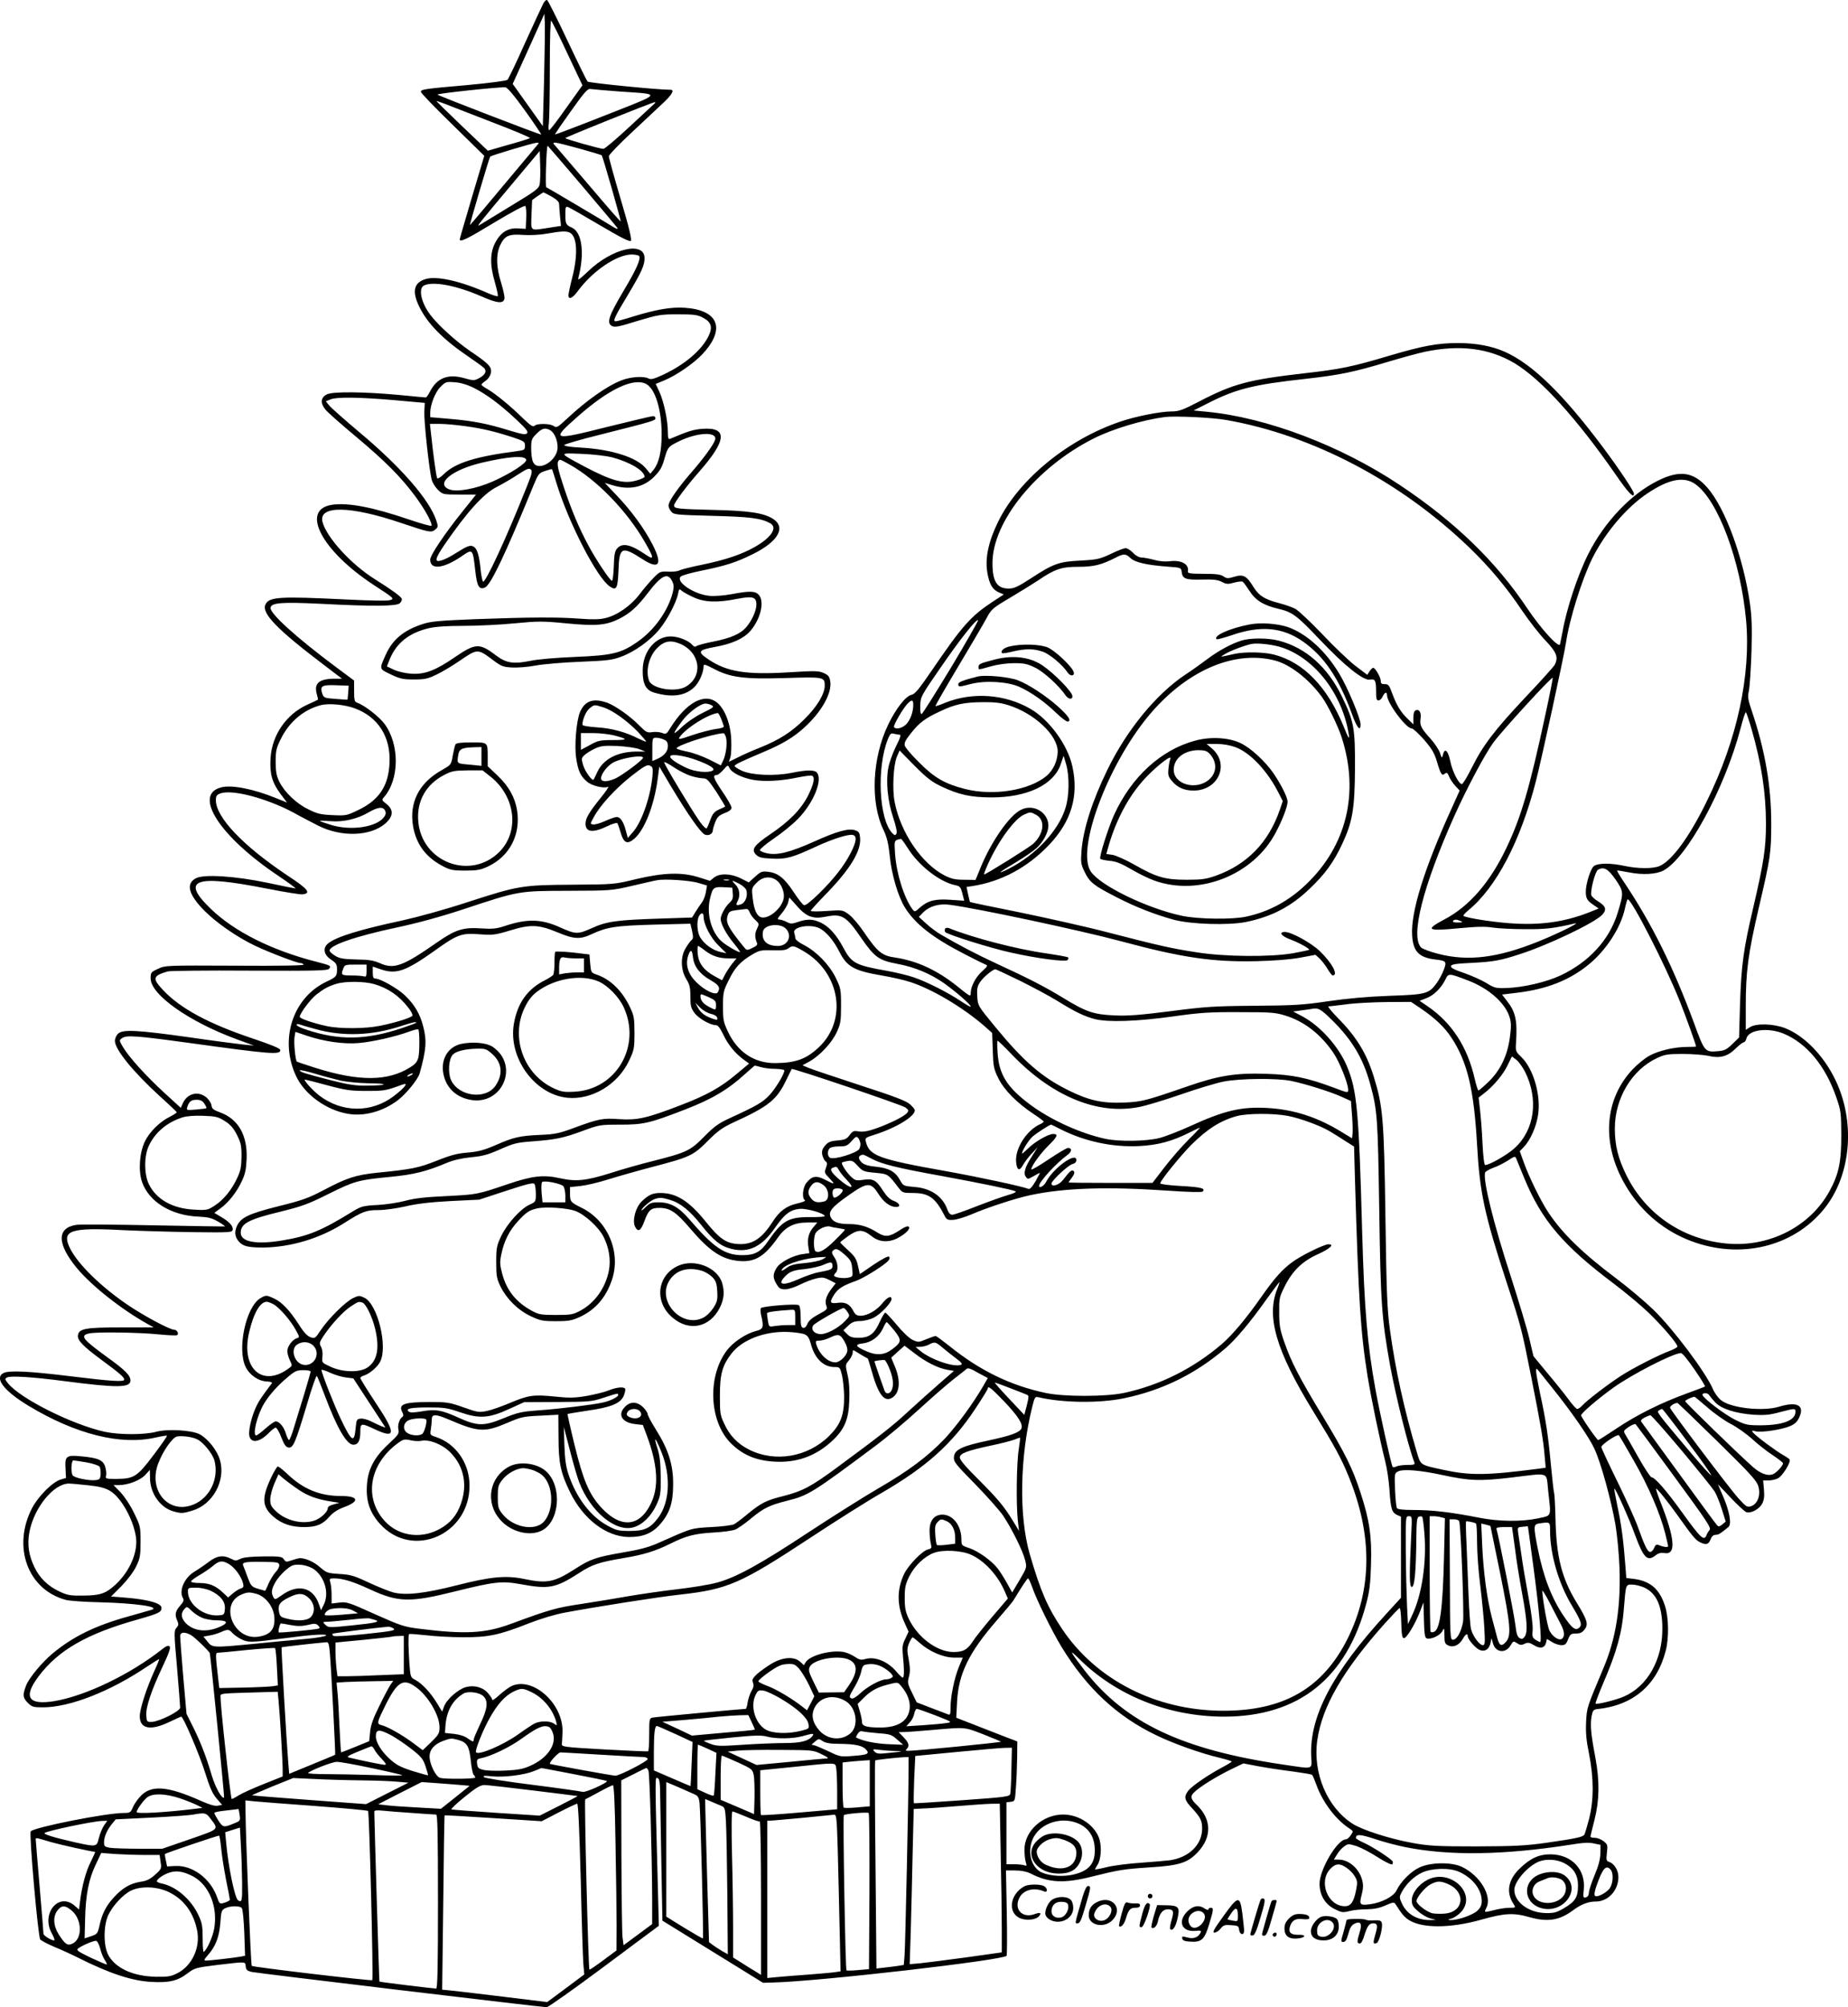 <?xml version="1.0" encoding="UTF-8"?>
<svg xmlns="http://www.w3.org/2000/svg" version="1.0" viewBox="0 0 1189.811 1291.793" preserveAspectRatio="xMidYMid meet">
  <g transform="translate(-186.01,1513.793) scale(0.1,-0.1)" fill="#000000" stroke="none">
    <path d="M5356 15111 c-9 -17 -61 -130 -117 -253 -55 -123 -105 -228 -112 -234 -7 -6 -120 -21 -252 -33 -285 -25 -305 -28 -305 -44 -1 -7 91 -102 204 -212 l204 -200 -79 -265 c-43 -146 -79 -268 -79 -272 0 -22 50 3 223 108 113 68 194 111 199 106 5 -5 8 -40 6 -78 l-3 -69 -50 3 c-63 4 -109 -24 -144 -87 -36 -66 -38 -146 -6 -255 14 -49 23 -91 20 -94 -3 -3 -29 5 -58 17 -182 81 -338 116 -410 92 -73 -24 -85 -79 -38 -176 53 -110 156 -214 321 -325 47 -32 91 -64 98 -72 17 -21 6 -42 -32 -63 -32 -17 -36 -18 -96 -1 -105 30 -176 2 -221 -85 -11 -22 -23 -39 -27 -39 -4 0 -81 7 -172 16 -226 21 -426 23 -465 4 -41 -20 -44 -57 -9 -99 14 -17 103 -96 198 -175 185 -155 285 -255 379 -381 63 -85 115 -180 104 -191 -3 -3 -66 14 -139 39 -237 81 -398 112 -502 96 -203 -32 -66 -295 269 -515 131 -85 135 -89 108 -98 -17 -6 -125 -4 -288 4 -428 21 -493 17 -516 -33 -26 -56 75 -160 380 -391 l113 -86 -43 0 c-105 0 -139 -29 -119 -100 5 -19 9 -34 7 -35 -1 -1 -32 -16 -70 -33 -135 -62 -226 -196 -235 -343 -6 -101 9 -155 63 -229 l43 -57 -72 29 c-145 59 -287 87 -354 68 -181 -48 -5 -318 372 -570 65 -44 114 -80 109 -80 -5 0 -85 16 -178 36 -210 44 -411 57 -463 30 -68 -35 -48 -107 57 -212 77 -77 210 -169 324 -223 93 -44 269 -111 291 -111 8 0 18 -4 21 -10 4 -6 -155 -9 -442 -7 -442 2 -449 2 -495 -20 -46 -21 -48 -24 -48 -62 0 -105 249 -280 558 -393 l107 -39 -65 6 c-36 4 -193 24 -350 47 -335 47 -428 52 -459 24 -12 -11 -21 -31 -21 -47 0 -55 116 -198 290 -357 58 -52 106 -98 108 -102 1 -3 -17 -15 -40 -27 -67 -32 -134 -98 -164 -159 -36 -73 -44 -188 -20 -261 43 -128 187 -218 364 -225 63 -3 87 -9 126 -32 26 -15 46 -29 44 -31 -2 -1 -208 2 -458 7 -250 5 -474 7 -498 3 -127 -19 -126 -121 2 -277 94 -114 290 -269 460 -363 l36 -20 -213 0 c-227 0 -269 -8 -275 -51 -5 -31 32 -70 153 -159 118 -87 145 -111 145 -126 0 -16 -88 -10 -340 21 -267 33 -403 40 -438 21 -60 -32 4 -115 161 -210 305 -184 593 -256 818 -205 39 9 72 14 74 12 3 -2 -36 -58 -86 -124 -105 -140 -126 -153 -238 -154 -69 0 -73 1 -68 20 3 11 1 36 -5 56 -12 44 -44 59 -151 69 -100 10 -110 3 -105 -79 l3 -60 -34 -10 c-52 -15 -143 -106 -184 -183 -130 -250 -28 -527 218 -592 23 -6 122 -13 220 -15 233 -6 394 -30 329 -49 -11 -3 -75 -22 -144 -41 -216 -60 -360 -130 -493 -241 -67 -56 -150 -156 -169 -205 -23 -60 -21 -78 10 -110 28 -28 36 -30 100 -30 171 0 432 102 669 262 40 26 74 48 77 48 3 0 -11 -35 -31 -78 -50 -110 -93 -243 -93 -289 0 -82 69 -95 189 -38 40 19 75 35 78 35 13 0 116 -241 152 -355 31 -100 49 -141 76 -172 l35 -41 -28 -5 c-18 -4 -52 6 -104 29 -223 100 -328 107 -398 27 -18 -20 -39 -51 -46 -70 -13 -30 -18 -33 -57 -33 -113 0 -572 -91 -599 -118 -12 -12 47 -678 61 -696 7 -8 47 -29 89 -47 42 -17 112 -49 154 -70 201 -101 345 -149 470 -156 117 -7 172 6 237 56 44 33 52 36 191 53 189 22 178 23 182 -9 2 -23 10 -29 38 -36 36 -8 1868 -227 1900 -227 10 0 177 118 370 262 l352 262 -6 231 c-20 760 -19 726 -2 719 13 -5 16 -27 17 -138 1 -72 5 -277 8 -455 l6 -324 324 -200 324 -200 66 2 c297 7 1484 144 1502 172 3 6 4 132 1 280 l-5 269 59 0 c39 0 73 -7 98 -19 119 -61 217 -66 398 -20 173 43 203 48 373 59 189 12 243 29 308 99 90 96 88 210 -6 301 -43 41 -46 59 -14 87 36 34 146 102 232 143 l80 39 100 -19 c55 -10 153 -25 219 -33 65 -9 121 -18 124 -22 4 -3 16 -33 28 -65 41 -113 125 -224 214 -281 24 -16 24 -17 7 -42 -10 -15 -24 -27 -32 -27 -54 0 -169 -194 -169 -285 0 -73 35 -133 98 -164 44 -22 53 -23 92 -13 25 7 75 12 112 12 48 1 82 7 122 25 49 21 56 22 65 8 41 -64 54 -80 83 -100 85 -57 270 -56 472 1 145 41 205 45 305 16 120 -34 195 -22 285 45 50 37 96 55 144 55 80 0 146 71 146 158 0 43 -27 87 -60 97 -18 6 -19 12 -14 59 6 49 4 54 -21 74 -15 12 -41 22 -56 22 -16 0 -29 3 -29 8 0 4 12 52 26 107 32 127 34 248 6 400 -29 151 -34 212 -25 265 7 38 12 45 33 48 234 23 388 154 445 377 21 83 19 209 -4 284 -34 110 -94 163 -199 177 l-51 6 -6 77 c-12 163 -26 267 -50 379 -13 64 -23 117 -21 119 6 6 95 -192 134 -300 55 -148 79 -171 133 -128 16 13 34 17 52 14 81 -16 73 89 -25 336 -16 40 -27 75 -25 78 5 4 78 -87 142 -177 87 -123 111 -152 137 -166 41 -21 59 -17 71 16 8 20 18 30 33 30 19 0 33 9 83 51 21 18 7 98 -33 192 l-35 82 82 -86 c45 -48 90 -89 100 -93 30 -10 84 19 103 55 12 24 15 48 11 91 l-5 58 34 0 c19 0 47 6 62 14 30 16 85 106 74 121 -4 6 -23 18 -42 29 -42 23 -173 120 -192 143 -12 15 -10 16 16 9 37 -9 170 11 222 34 29 12 46 28 58 55 37 78 -13 105 -128 70 -107 -33 -316 -9 -377 43 -17 14 -40 45 -50 69 -47 110 -257 389 -385 513 -55 53 -160 141 -234 197 -220 165 -351 292 -441 428 -48 71 -127 233 -160 327 l-24 67 27 28 c40 42 78 126 90 200 22 128 -29 305 -109 380 -34 33 -36 37 -32 91 9 145 -3 199 -61 271 l-29 38 99 12 c188 23 332 79 456 179 114 92 210 240 236 363 7 32 15 59 18 59 26 0 246 -431 335 -655 40 -101 105 -281 105 -292 0 -2 -26 -3 -57 -3 -82 0 -185 -24 -244 -57 -28 -15 -77 -55 -109 -89 -197 -211 -200 -523 -9 -800 103 -149 247 -257 417 -314 319 -107 652 -13 840 235 163 217 187 552 57 817 -75 154 -199 281 -322 329 -75 29 -186 32 -226 6 l-27 -17 0 147 c0 230 15 342 85 643 74 317 79 348 79 540 0 237 -39 466 -123 716 -28 82 -30 97 -20 140 5 27 12 139 16 249 4 158 2 224 -11 315 -43 294 -159 609 -273 739 -89 102 -178 115 -317 46 -175 -86 -346 -266 -450 -473 -68 -135 -140 -352 -166 -502 -7 -36 -14 -71 -16 -79 -8 -26 -121 98 -209 229 -203 304 -467 560 -825 798 -378 252 -855 433 -1241 470 l-84 8 93 47 c178 91 292 120 632 157 219 25 302 42 526 109 93 28 201 57 239 65 225 47 413 23 575 -73 172 -103 399 -353 653 -718 82 -119 117 -155 117 -122 0 16 -96 160 -200 299 -256 342 -455 536 -632 614 -83 37 -186 56 -301 56 -131 0 -227 -18 -437 -80 -245 -73 -316 -88 -556 -115 -355 -41 -454 -67 -673 -181 -106 -55 -130 -64 -177 -64 -70 0 -230 -31 -329 -65 -337 -113 -651 -369 -786 -640 -64 -129 -88 -238 -72 -332 13 -76 33 -110 75 -128 l31 -13 -72 -47 c-142 -94 -195 -154 -395 -447 -80 -117 -105 -147 -127 -152 -37 -7 -101 -89 -150 -191 -104 -216 -117 -501 -30 -680 22 -46 31 -85 40 -168 12 -118 53 -258 97 -329 65 -106 180 -196 387 -302 67 -35 129 -65 137 -68 11 -3 4 -14 -24 -39 -43 -37 -75 -98 -76 -141 0 -27 -3 -25 -86 42 -130 104 -260 164 -399 185 -87 12 -114 34 -206 169 -30 44 -72 93 -94 109 -40 29 -40 29 -142 22 -57 -4 -103 -4 -103 1 0 4 46 55 103 113 151 156 221 271 215 354 -3 35 -7 43 -31 51 -43 15 -116 -5 -269 -74 -153 -68 -233 -88 -299 -74 -23 5 -44 14 -46 20 -2 6 38 40 89 75 51 34 121 91 154 125 100 100 163 252 124 299 -16 19 -63 19 -163 -1 -108 -22 -254 -16 -319 13 -27 12 -48 26 -48 31 0 9 37 27 188 91 119 50 191 93 260 156 113 102 182 226 167 301 -5 29 -13 38 -43 51 -32 14 -60 14 -222 4 -275 -17 -399 3 -517 82 -75 50 -70 61 39 81 111 20 185 53 229 103 66 76 93 189 55 232 -23 26 -59 27 -175 5 -49 -9 -110 -14 -142 -11 -99 9 -221 90 -186 124 7 8 69 25 138 39 152 31 220 53 325 105 165 81 218 174 129 229 -60 37 -156 51 -380 56 -233 6 -255 8 -255 29 0 17 80 124 160 215 180 204 187 290 22 278 -59 -5 -89 -14 -209 -65 -10 -4 -13 9 -13 45 0 73 -26 196 -54 257 l-24 52 56 23 c77 32 190 110 244 168 152 162 106 284 -112 299 -86 6 -184 -10 -336 -57 -53 -17 -103 -30 -110 -30 -20 0 -7 28 80 172 87 146 106 188 106 234 0 112 -209 64 -362 -83 -57 -54 -70 -63 -64 -43 41 157 24 294 -42 323 -38 16 -42 25 -42 86 0 46 2 52 18 46 9 -3 102 -56 205 -117 134 -79 191 -108 199 -100 7 7 -11 85 -66 269 -42 142 -76 266 -76 275 0 9 66 78 148 154 81 76 173 162 205 192 54 51 71 82 45 82 -83 0 -526 44 -535 53 -6 7 -65 127 -131 267 -66 140 -124 256 -130 258 -6 2 -18 -10 -26 -27z m7 -486 l-8 -299 -97 136 -97 136 102 225 102 226 3 -62 c1 -34 -1 -197 -5 -362z m151 167 l96 -203 -103 -144 c-56 -80 -106 -145 -111 -145 -5 0 -6 21 -2 46 3 26 6 187 6 357 0 192 4 307 9 302 5 -6 53 -101 105 -213z m-273 -367 c59 -82 105 -151 104 -153 -4 -4 -658 248 -668 257 -7 7 396 50 437 47 13 -1 56 -52 127 -151z m609 124 c273 -19 280 -6 -90 -152 -177 -70 -324 -126 -326 -124 -2 2 44 69 102 150 89 125 108 146 127 142 12 -2 96 -9 187 -16z m-828 -195 c142 -54 254 -101 250 -105 -4 -3 -66 -23 -139 -43 l-132 -38 -166 158 c-91 87 -165 160 -165 161 0 2 21 -5 48 -15 26 -10 163 -63 304 -118z m1053 118 c-6 -5 -79 -73 -162 -150 -84 -78 -159 -142 -168 -142 -23 0 -245 63 -245 69 0 6 558 230 575 231 6 0 6 -3 0 -8z m-757 -269 c-8 -10 -108 -129 -222 -265 -114 -137 -208 -248 -210 -248 -4 0 124 434 130 440 8 8 276 88 298 89 17 1 18 -1 4 -16z m275 -22 c76 -21 140 -41 141 -42 7 -8 126 -423 122 -426 -2 -2 -90 99 -196 224 -107 125 -205 240 -219 256 -23 25 -23 27 -5 27 10 0 81 -18 157 -39z m14 -238 c120 -142 223 -264 228 -272 5 -10 -4 -7 -26 6 -77 48 -424 253 -432 256 -7 2 1 267 9 267 1 0 101 -116 221 -257z m-272 10 c-5 -28 -23 -42 -183 -139 -97 -59 -188 -115 -202 -123 -27 -17 -15 -2 235 296 l150 179 3 -91 c2 -49 0 -104 -3 -122z m76 -80 c34 -20 49 -34 49 -49 0 -12 3 -48 6 -81 l6 -59 -78 -12 c-125 -19 -115 -26 -112 83 l4 95 34 25 c19 13 37 24 39 25 1 0 25 -12 52 -27z m119 -233 c46 -25 52 -140 15 -286 -14 -54 -25 -107 -25 -116 0 -32 28 -19 63 30 93 126 249 232 344 232 23 0 45 -5 48 -10 12 -19 -17 -85 -102 -227 -94 -159 -109 -204 -73 -223 18 -10 45 -5 163 32 134 40 149 43 262 43 102 0 126 -3 160 -21 55 -29 65 -61 37 -119 -44 -91 -155 -185 -293 -249 -58 -27 -78 -32 -93 -24 -32 17 -117 11 -175 -12 -93 -36 -226 -130 -353 -249 -58 -54 -65 -58 -83 -45 -23 17 -107 18 -123 2 -10 -10 -26 1 -75 48 -79 78 -177 158 -227 187 -22 12 -40 25 -40 29 0 4 11 15 25 24 25 17 41 48 36 74 -5 25 -32 50 -136 120 -90 62 -203 164 -253 230 -60 78 -80 170 -43 190 57 30 210 1 372 -70 101 -45 142 -48 147 -13 2 12 -8 58 -22 103 -31 98 -33 178 -7 237 30 64 56 76 148 69 48 -3 107 0 153 8 95 17 127 18 150 6z m-620 -998 c80 -40 171 -107 275 -205 64 -60 78 -78 68 -88 -10 -10 -33 -6 -115 19 -139 43 -229 61 -380 74 l-128 11 0 27 c0 53 32 134 66 168 33 33 37 34 92 30 37 -3 79 -15 122 -36z m1110 25 c58 -30 100 -164 100 -325 0 -108 -17 -183 -51 -226 l-22 -27 -29 35 c-57 70 -220 122 -416 133 -72 4 -111 10 -109 17 2 5 107 36 233 67 337 85 354 90 354 105 0 8 -7 14 -15 14 -9 0 -142 -32 -297 -70 -353 -89 -362 -86 -192 64 201 178 361 255 444 213z m-1615 -105 l190 -17 -3 -56 c-3 -61 32 -383 48 -440 5 -19 24 -48 41 -65 30 -28 33 -29 137 -29 l107 0 -88 -110 c-114 -142 -207 -280 -207 -309 0 -68 86 -58 204 23 70 48 70 48 86 -93 11 -102 25 -126 63 -109 37 17 130 212 310 652 33 80 37 85 77 98 23 8 43 13 44 11 2 -2 15 -43 30 -93 79 -256 261 -608 343 -662 42 -28 50 -13 55 101 5 155 20 162 155 75 107 -70 131 -34 64 95 -53 103 -137 218 -231 316 -42 44 -76 80 -76 80 1 0 23 -7 50 -15 108 -33 199 -14 267 54 35 35 51 60 64 106 25 87 25 87 95 122 119 59 251 65 234 10 -9 -31 -80 -127 -159 -217 -72 -83 -130 -164 -139 -196 -4 -13 1 -30 13 -45 19 -24 22 -24 268 -31 242 -6 311 -15 371 -47 52 -28 8 -94 -103 -156 -85 -47 -184 -80 -332 -111 -70 -14 -137 -31 -148 -37 -11 -6 -44 -10 -73 -8 -51 2 -55 0 -95 -41 -23 -24 -64 -71 -90 -106 -56 -73 -143 -134 -219 -152 -37 -9 -82 -10 -162 -4 -140 11 -327 10 -676 -3 -228 -9 -286 -14 -337 -31 -122 -39 -195 -99 -239 -197 -43 -96 -44 -91 33 -128 59 -28 79 -32 148 -32 69 0 89 4 145 31 36 17 101 56 145 86 121 83 119 83 224 4 47 -35 61 -41 117 -44 35 -2 104 3 155 13 50 9 180 20 288 24 172 7 204 11 262 33 86 32 186 104 245 176 50 61 110 175 120 230 6 30 8 32 23 18 9 -8 43 -27 76 -42 71 -33 153 -36 283 -10 99 19 122 12 122 -37 0 -39 -28 -101 -64 -144 -37 -44 -98 -71 -212 -94 -53 -10 -103 -24 -109 -29 -9 -7 -16 -5 -26 6 -24 29 -91 56 -141 56 -99 0 -180 -98 -180 -219 -1 -86 20 -126 72 -142 120 -36 212 -21 269 44 28 32 51 89 51 126 0 14 11 11 63 -16 107 -57 195 -69 460 -61 251 8 257 7 257 -48 0 -54 -49 -136 -130 -216 -82 -82 -161 -133 -285 -183 -44 -17 -108 -45 -141 -62 l-61 -30 9 27 c6 16 8 67 6 116 -4 100 -40 195 -90 237 -80 67 -199 3 -302 -162 -24 -40 -28 -42 -53 -32 -16 6 -44 8 -64 5 -32 -5 -39 -1 -80 40 -59 61 -157 130 -209 149 -90 32 -145 13 -176 -61 -23 -56 -37 -216 -24 -296 12 -82 28 -116 70 -151 30 -26 106 -45 135 -33 8 3 -14 -30 -50 -74 -72 -90 -95 -128 -95 -163 0 -55 46 -61 137 -18 34 17 65 26 68 21 3 -5 13 -32 21 -60 20 -69 43 -79 89 -39 65 57 124 207 148 373 l12 90 74 -125 c106 -177 191 -299 218 -312 25 -11 53 4 53 29 0 7 7 31 16 53 12 31 24 42 60 56 30 11 44 23 44 35 0 10 -27 57 -60 105 -57 85 -64 105 -35 105 7 0 26 15 42 33 28 33 30 33 39 13 13 -30 78 -63 152 -77 73 -13 180 -8 292 16 41 8 80 13 87 11 22 -9 14 -50 -23 -126 -45 -89 -119 -166 -243 -250 -108 -73 -126 -100 -93 -133 19 -18 36 -22 102 -25 90 -5 133 7 279 75 112 52 217 85 243 77 27 -8 22 -44 -16 -118 -44 -84 -105 -162 -204 -260 -55 -53 -85 -77 -96 -73 -9 3 -39 42 -67 85 -59 89 -100 122 -163 129 -39 5 -47 2 -84 -31 l-41 -37 -50 25 c-64 33 -137 35 -174 6 l-26 -21 -73 23 c-109 34 -224 30 -403 -12 -139 -34 -141 -34 -410 -36 -325 -2 -347 -6 -680 -114 -134 -44 -315 -94 -410 -115 -277 -59 -428 -106 -480 -147 -39 -30 -32 -75 18 -107 31 -21 37 -30 37 -60 0 -46 -4 -51 -70 -82 -217 -104 -303 -375 -193 -608 55 -117 193 -217 331 -241 107 -19 227 14 325 88 53 41 128 133 139 172 43 154 47 211 22 305 -20 78 -56 138 -116 196 -47 45 -159 109 -192 109 -12 0 -16 10 -16 38 l0 39 56 -19 c96 -32 158 -10 342 121 146 105 174 115 288 106 88 -6 101 -5 200 25 131 40 182 38 307 -14 103 -43 143 -45 217 -10 100 46 151 54 400 61 l235 6 11 -47 c8 -37 8 -49 -3 -58 -8 -6 -26 -31 -40 -55 -33 -56 -30 -139 7 -199 20 -32 25 -52 25 -110 0 -61 4 -75 27 -106 27 -36 102 -78 137 -78 14 0 27 -18 49 -63 29 -63 80 -124 136 -163 l29 -21 -79 -66 c-104 -88 -196 -139 -367 -204 -213 -82 -273 -95 -387 -88 -109 8 -134 3 -294 -56 -94 -35 -122 -41 -215 -45 -135 -6 -174 -15 -290 -66 -74 -32 -111 -42 -180 -48 -67 -5 -111 -17 -201 -53 -117 -46 -156 -54 -385 -77 -134 -14 -193 -33 -340 -111 -99 -52 -138 -66 -291 -104 -196 -49 -246 -74 -270 -131 -16 -38 -11 -68 15 -98 26 -29 60 -37 156 -37 177 2 365 58 522 158 118 75 141 83 222 83 38 0 116 11 173 24 72 17 158 27 288 34 l185 9 174 57 c137 45 176 54 182 44 5 -7 9 -36 9 -64 0 -50 -1 -51 -40 -69 -58 -26 -145 -123 -183 -202 -29 -62 -32 -76 -32 -168 0 -90 3 -106 28 -158 40 -80 112 -151 194 -190 62 -29 77 -32 163 -32 83 0 103 4 155 28 99 46 167 125 205 238 60 177 -27 383 -198 465 -68 34 -72 38 -72 90 l0 42 68 7 c37 4 117 23 177 42 61 19 184 54 275 78 253 66 272 75 365 168 66 66 95 87 165 120 229 104 281 146 342 273 18 38 34 71 35 72 4 8 711 -231 733 -248 21 -16 22 -20 10 -35 -18 -22 -106 -66 -198 -99 -53 -19 -84 -24 -112 -20 -34 6 -40 3 -60 -24 -19 -25 -30 -30 -78 -34 -45 -4 -60 -10 -80 -33 -18 -22 -22 -35 -18 -59 4 -17 13 -36 21 -42 12 -9 12 -16 3 -42 -11 -30 -10 -34 22 -67 40 -42 37 -43 -27 -10 -57 30 -86 25 -122 -21 -23 -30 -29 -98 -9 -110 7 -5 -13 -13 -47 -21 -72 -16 -116 -49 -161 -119 -71 -111 -133 -150 -229 -142 -73 6 -114 36 -200 142 -107 133 -190 186 -292 186 -51 0 -76 -11 -120 -53 -40 -37 -63 -122 -45 -162 19 -40 38 -30 61 34 27 73 42 86 101 85 65 -1 106 -29 195 -134 122 -143 200 -196 308 -207 106 -11 168 26 257 152 47 67 103 95 188 95 l64 0 -25 -30 c-31 -36 -41 -77 -32 -129 l6 -38 -40 -6 c-65 -8 -148 -52 -171 -89 -25 -41 -25 -64 0 -105 16 -27 26 -33 55 -33 20 0 62 13 95 30 32 16 79 34 105 40 39 9 51 7 85 -10 l41 -21 -25 -32 c-36 -47 -47 -82 -36 -112 9 -23 5 -26 -50 -56 -40 -21 -62 -40 -71 -60 -7 -19 -18 -29 -28 -27 -13 3 -16 17 -16 71 0 42 -5 70 -12 75 -17 11 -236 -7 -244 -19 -4 -6 -3 -27 2 -48 18 -75 13 -88 -33 -99 -66 -17 -148 -72 -188 -125 -128 -169 -114 -461 28 -600 83 -81 178 -116 313 -117 127 0 236 43 332 130 83 76 111 139 115 265 3 66 -1 122 -11 165 -15 64 -15 64 9 93 13 16 24 38 24 49 0 19 2 19 23 6 20 -13 68 -41 75 -44 1 -1 11 -33 22 -72 43 -155 81 -208 130 -182 54 29 62 111 19 210 l-21 50 43 39 43 38 66 -50 c74 -57 149 -94 210 -105 l42 -7 -93 -81 c-52 -45 -141 -125 -199 -178 -103 -96 -190 -163 -464 -365 -164 -121 -220 -150 -341 -181 -112 -28 -143 -44 -229 -114 -37 -31 -78 -62 -90 -68 -11 -6 -77 -15 -146 -18 -134 -8 -120 -4 -345 -104 -59 -26 -119 -42 -227 -60 -168 -29 -207 -42 -303 -104 -137 -88 -182 -97 -331 -66 -116 24 -215 15 -434 -41 -204 -52 -326 -66 -407 -46 -26 7 -97 35 -157 63 -96 45 -119 52 -190 56 -77 5 -83 7 -125 43 -40 36 -94 59 -131 59 -8 -1 -32 -7 -52 -14 -34 -12 -38 -12 -50 6 -12 18 -24 20 -133 19 -81 -1 -129 -6 -148 -16 -26 -13 -33 -13 -59 1 -51 26 -92 20 -145 -21 -26 -20 -69 -49 -94 -64 -64 -40 -99 -124 -70 -170 7 -11 1 -25 -20 -48 -31 -36 -35 -58 -17 -97 9 -21 8 -29 -6 -45 -16 -17 -16 -32 4 -256 11 -131 20 -247 20 -257 0 -23 -132 -89 -182 -92 -32 -1 -33 1 -36 41 -4 53 32 160 105 315 41 86 53 122 45 130 -8 8 -21 3 -49 -19 -204 -161 -491 -299 -691 -333 -171 -28 -205 25 -102 161 126 167 310 273 640 365 133 38 150 46 150 74 0 30 -86 54 -235 66 l-90 7 66 66 c39 40 77 90 95 126 26 54 29 70 29 160 0 97 -1 102 -42 186 -24 50 -62 106 -87 133 l-45 46 33 0 c60 0 138 30 171 65 l30 33 1 -56 c2 -97 67 -188 151 -211 50 -14 60 -14 122 5 132 39 216 194 177 326 -17 61 -79 138 -130 165 -51 27 -208 36 -281 16 -76 -20 -236 -20 -330 0 -212 47 -547 215 -625 314 -19 25 -20 27 -4 36 22 12 166 3 371 -24 339 -44 423 -43 423 4 0 33 -34 67 -145 147 -164 119 -182 142 -122 156 46 11 322 7 450 -6 59 -6 112 -8 117 -5 14 9 0 35 -19 35 -27 0 -188 86 -290 154 -176 118 -331 268 -381 372 -55 113 2 133 340 115 107 -5 310 -11 450 -13 240 -3 255 -2 258 15 5 23 -21 52 -76 84 l-42 25 38 28 c54 39 106 105 139 176 22 46 28 77 31 144 6 150 -53 255 -169 298 -44 16 -55 24 -57 45 -2 15 -17 38 -33 52 -51 43 -121 27 -150 -34 l-15 -33 -105 96 c-120 110 -229 231 -267 295 -25 42 -25 44 -7 57 29 21 87 17 431 -30 529 -73 589 -78 589 -46 0 10 -55 33 -180 75 -280 94 -463 192 -573 309 -73 77 -70 93 28 122 14 4 250 7 526 5 431 -2 502 0 513 12 15 19 12 21 -85 46 -285 73 -526 194 -677 340 -196 189 -104 222 361 130 112 -22 216 -39 230 -37 58 7 36 34 -98 122 -286 191 -460 374 -460 484 0 26 5 35 28 43 74 29 298 -30 472 -123 52 -29 124 -66 159 -84 148 -75 335 -69 431 13 53 46 56 89 8 127 -30 23 -31 26 -16 43 100 114 102 339 4 472 -35 47 -132 122 -176 136 -17 6 -20 15 -20 74 l0 69 -117 87 c-260 194 -428 347 -421 382 6 32 70 37 323 25 344 -18 489 -16 510 4 9 9 14 21 12 28 -5 15 -66 59 -173 126 -154 96 -314 272 -338 371 -24 105 179 102 504 -8 187 -63 196 -64 222 -44 19 16 20 20 8 57 -44 135 -228 346 -497 571 -94 79 -181 156 -193 171 l-22 27 29 12 c39 17 191 15 418 -5z m5350 -127 c555 -97 1122 -395 1564 -820 131 -126 240 -256 343 -410 45 -66 112 -152 150 -191 71 -75 83 -107 57 -156 -6 -11 -91 -106 -189 -209 -201 -214 -272 -308 -344 -452 -28 -56 -56 -103 -63 -105 -18 -5 -62 79 -76 149 -14 68 -36 86 -47 39 -6 -24 -7 -23 -19 13 -7 20 -34 61 -60 90 -61 67 -71 87 -65 128 6 40 -7 64 -30 56 -11 -5 -16 -19 -16 -49 l0 -42 -36 35 c-46 44 -72 88 -100 163 -19 54 -25 61 -48 61 -20 -1 -26 4 -26 20 0 23 -35 85 -49 85 -5 0 -15 -10 -23 -22 l-15 -23 -78 59 c-42 33 -138 124 -213 204 -76 79 -153 152 -173 162 -19 10 -64 26 -99 35 -97 25 -134 48 -169 104 -44 73 -66 85 -124 67 -41 -12 -48 -12 -69 2 -18 13 -48 17 -128 17 -83 0 -104 3 -102 14 10 47 -40 76 -115 67 -30 -4 -68 -1 -103 9 -30 8 -67 15 -81 15 -15 0 -37 12 -54 30 -16 17 -37 30 -48 30 -10 0 -53 -16 -95 -37 -71 -33 -86 -37 -197 -43 -139 -7 -172 -19 -325 -119 -76 -49 -102 -61 -135 -61 -76 0 -105 45 -105 164 0 267 283 616 650 801 124 63 316 120 460 139 66 8 305 -3 395 -19z m-4897 -40 c113 -16 188 -34 305 -72 72 -24 77 -28 77 -54 0 -26 -4 -28 -47 -34 -272 -35 -403 -76 -477 -150 -19 -19 -38 -30 -41 -25 -6 9 -25 147 -40 288 l-7 62 64 0 c34 0 109 -7 166 -15z m543 -25 c28 -15 49 -63 49 -111 0 -87 -127 -162 -158 -94 -7 14 -12 53 -12 86 0 56 3 64 34 95 36 36 55 41 87 24z m399 -175 c116 -31 210 -87 210 -126 0 -5 -23 -15 -51 -23 -82 -25 -161 -3 -337 90 -168 90 -168 87 -17 81 74 -3 158 -13 195 -22z m-552 -16 c4 -21 -100 -88 -216 -140 -110 -48 -232 -70 -281 -50 -89 37 20 126 211 171 175 41 280 48 286 19z m280 -31 c175 -98 371 -300 487 -504 57 -99 57 -113 3 -76 -98 67 -150 78 -184 41 -15 -17 -20 -40 -22 -115 -2 -52 -7 -94 -12 -94 -12 0 -103 136 -153 230 -60 112 -106 221 -156 370 -40 119 -48 160 -34 173 9 10 7 10 71 -25z m-277 -144 c-126 -318 -265 -619 -281 -609 -4 3 -11 35 -15 72 -9 97 -23 141 -46 153 -22 12 -38 6 -124 -48 -28 -18 -65 -36 -83 -41 -47 -14 -42 10 19 100 149 216 252 330 339 374 36 18 97 54 135 79 57 37 72 43 83 32 11 -11 6 -31 -27 -112z m7526 17 c146 -106 290 -494 325 -874 32 -354 -58 -770 -252 -1164 -112 -230 -226 -386 -306 -419 -42 -18 -140 -17 -224 1 -92 20 -173 19 -199 -2 -21 -18 -51 -114 -51 -164 0 -41 9 -58 48 -84 l35 -24 -37 -15 c-159 -66 -313 -92 -501 -82 -114 5 -319 36 -333 50 -2 3 11 18 29 33 181 147 338 445 438 834 39 153 181 807 193 888 22 152 102 408 170 546 84 167 221 329 357 419 138 92 235 110 308 57z m-3638 -475 c29 -28 106 -45 241 -55 83 -6 85 -7 88 -33 5 -45 25 -53 131 -50 75 2 103 -2 128 -15 28 -15 39 -16 78 -5 26 7 51 10 56 6 5 -3 25 -30 44 -59 38 -61 91 -93 185 -115 90 -21 119 -42 263 -194 163 -172 286 -271 328 -262 33 6 39 -5 39 -80 0 -42 3 -54 15 -54 9 0 21 11 27 25 13 28 28 33 28 10 0 -50 122 -215 159 -215 9 0 44 -33 79 -72 51 -59 67 -85 84 -143 24 -81 32 -93 51 -76 12 9 17 6 27 -19 7 -17 25 -44 41 -61 l27 -29 -55 -122 c-174 -383 -260 -660 -251 -809 6 -104 43 -143 147 -156 73 -8 77 -13 57 -66 -9 -25 -30 -64 -46 -86 -50 -69 -68 -74 -305 -82 -139 -5 -272 -17 -395 -35 -162 -24 -220 -27 -475 -29 -260 -2 -316 -6 -540 -35 -198 -25 -273 -31 -360 -27 -134 6 -182 22 -332 114 -122 74 -220 124 -426 219 -128 59 -244 120 -364 190 -23 14 -64 44 -90 68 l-47 43 30 31 c39 38 101 56 168 47 173 -22 834 -163 1101 -234 397 -107 592 -135 873 -129 122 3 221 11 285 23 l97 18 26 -24 c14 -13 37 -43 51 -66 14 -24 29 -43 33 -43 40 0 -4 82 -84 158 -57 54 -182 122 -223 122 -43 0 -23 -27 35 -48 59 -23 127 -60 120 -67 -2 -2 -49 -12 -103 -22 -148 -25 -436 -23 -620 6 -158 24 -239 42 -575 129 -129 34 -381 90 -559 127 -179 36 -325 66 -326 68 -1 1 -6 23 -12 49 l-10 48 36 5 c188 29 357 120 496 266 142 150 191 312 150 502 -29 138 -147 301 -269 372 -164 96 -374 111 -551 40 -32 -14 -60 -23 -62 -21 -2 2 63 115 145 252 82 137 164 277 183 312 32 60 39 66 154 134 66 39 146 89 178 110 109 74 151 88 259 88 100 0 149 12 243 60 51 26 63 25 94 -4z m-2951 -149 c11 -23 12 -38 3 -74 -30 -116 -117 -239 -224 -314 -108 -76 -164 -89 -407 -99 -120 -5 -238 -15 -285 -25 -107 -22 -155 -15 -219 33 -109 83 -133 82 -268 -10 -124 -85 -192 -111 -278 -106 -37 2 -85 13 -112 25 l-47 22 20 50 c43 102 124 166 250 196 43 10 116 15 222 15 87 0 235 7 328 16 155 15 183 15 337 0 188 -18 252 -13 336 28 72 36 118 77 186 166 89 117 130 136 158 77z m1796 -554 c-99 -163 -184 -299 -190 -300 -7 -3 -10 16 -9 54 2 57 4 61 132 246 126 183 230 314 240 303 3 -3 -75 -139 -173 -303z m-1746 152 c130 -55 152 -207 40 -275 -66 -40 -218 -16 -239 37 -23 62 -2 153 49 207 46 48 87 57 150 31z m5572 -456 c-102 -474 -156 -659 -251 -858 -105 -221 -238 -375 -397 -459 -130 -69 -115 -78 92 -58 118 11 171 12 218 4 35 -5 128 -10 208 -10 133 -1 183 5 320 37 44 10 -121 -71 -242 -119 -258 -103 -445 -126 -637 -77 -52 13 -102 32 -111 41 -71 71 12 395 213 845 81 180 196 397 252 474 51 71 375 425 382 417 2 -1 -19 -108 -47 -237z m-7708 141 c-2 -24 -4 -45 -5 -45 -1 -1 -36 2 -77 5 -69 5 -75 7 -84 31 -18 52 -5 60 86 57 l83 -3 -3 -45z m3638 -77 c0 -48 -19 -99 -46 -127 -26 -25 -67 -35 -78 -17 -6 9 55 115 86 149 28 29 38 28 38 -5z m611 -3 c170 -53 319 -194 319 -299 -1 -59 -28 -119 -71 -156 -112 -94 -342 -131 -525 -85 -130 33 -198 72 -295 170 -48 47 -90 96 -93 108 -6 17 3 36 39 81 54 68 92 97 190 142 95 45 153 57 271 58 76 1 118 -4 165 -19z m-4206 -21 c150 -56 231 -183 223 -351 -6 -148 -68 -241 -205 -305 -70 -34 -77 -35 -162 -31 -75 3 -99 9 -155 37 -79 38 -153 110 -187 177 -19 39 -24 65 -24 129 0 71 4 89 33 147 54 111 149 190 259 218 52 13 154 3 218 -21z m2297 20 c18 -10 12 -15 -58 -49 -48 -24 -101 -60 -137 -94 -61 -58 -59 -44 5 42 41 55 118 112 151 112 10 0 27 -5 39 -11z m-699 -13 c58 -17 156 -87 225 -159 28 -30 52 -58 52 -61 0 -4 -21 5 -48 18 -84 43 -174 67 -269 73 -58 4 -93 10 -93 17 0 34 24 88 47 106 31 24 28 24 86 6z m7395 -143 c63 -219 92 -409 92 -608 0 -155 -15 -251 -80 -530 -65 -276 -79 -377 -87 -632 l-6 -212 -43 -42 c-36 -35 -51 -43 -91 -46 -86 -8 -88 -6 -157 183 -133 360 -272 639 -448 902 -28 41 -48 75 -46 77 1 2 37 -4 78 -12 87 -17 173 -12 219 12 151 78 397 530 498 917 15 58 30 105 34 102 3 -2 20 -52 37 -111z m-6634 67 c9 -22 16 -44 16 -49 0 -5 -24 -12 -53 -15 -29 -4 -96 -21 -149 -39 -84 -29 -94 -30 -82 -13 40 58 180 146 245 155 4 1 14 -17 23 -39z m-690 -105 c92 -24 91 -30 -7 -30 -84 0 -97 -3 -149 -32 l-58 -31 0 54 0 54 78 0 c43 0 104 -7 136 -15z m721 -16 c9 -38 -2 -114 -21 -150 l-13 -27 -75 38 c-41 20 -103 43 -138 50 -35 7 -67 16 -71 20 -17 15 223 94 300 99 6 1 14 -13 18 -30z m1116 21 c12 0 7 -17 -23 -77 -21 -43 -43 -105 -49 -138 -16 -88 -4 -212 31 -317 19 -57 27 -95 22 -105 -8 -13 -11 -13 -26 2 -87 88 -103 422 -29 607 13 33 20 39 37 34 12 -3 28 -6 37 -6z m-1516 -32 c19 -8 25 -19 25 -43 0 -34 -25 -63 -72 -83 l-28 -12 0 75 c0 73 1 75 25 75 13 0 36 -5 50 -12z m-160 -61 l40 -16 -62 0 c-119 -2 -208 -49 -246 -129 -12 -26 -23 -49 -25 -51 -8 -13 -55 51 -67 91 -13 44 -12 47 8 66 12 12 42 30 67 42 39 18 59 20 145 17 55 -3 118 -12 140 -20z m1945 -240 c114 -54 188 -70 320 -71 234 -1 405 81 450 215 l18 53 16 -54 c22 -75 21 -203 -4 -282 -45 -147 -192 -303 -367 -392 -84 -42 -62 -22 44 40 53 32 114 73 136 93 44 40 76 101 77 144 0 88 -98 145 -179 102 -73 -37 -189 -204 -256 -367 l-34 -83 -73 1 c-59 0 -83 6 -127 28 -147 76 -283 276 -321 473 -16 81 -8 235 14 290 l18 41 96 -98 c79 -79 111 -104 172 -133z m-1575 169 c85 -31 122 -55 104 -67 -28 -17 -113 -9 -167 16 -71 33 -114 64 -106 77 9 15 93 2 169 -26z m-345 15 c0 -14 -140 -118 -182 -135 -52 -22 -88 -21 -88 3 0 29 42 83 81 103 57 29 189 50 189 29z m303 -115 c26 -9 62 -16 80 -17 29 0 37 -9 91 -90 32 -50 56 -91 55 -92 -2 -2 -20 -10 -40 -19 -29 -13 -41 -27 -55 -65 -9 -26 -20 -52 -24 -56 -4 -5 -23 14 -43 41 -53 75 -236 379 -231 385 3 3 31 -12 62 -33 31 -21 79 -45 105 -54z m-241 13 c-9 -135 -67 -307 -126 -375 l-34 -39 -12 45 c-15 59 -36 90 -59 90 -10 0 -44 -12 -75 -26 -31 -14 -65 -24 -77 -22 -20 3 -20 3 3 45 41 77 139 184 240 264 82 64 103 77 121 70 18 -7 21 -15 19 -52z m-1723 -237 c7 -14 6 -25 -5 -41 -47 -66 -212 -92 -343 -52 -39 12 -71 23 -71 26 0 2 30 1 68 -2 82 -7 173 14 246 57 59 34 91 38 105 12z m4190 -27 c62 -32 55 -120 -16 -187 -25 -23 -305 -198 -317 -198 -3 0 8 29 24 65 68 151 172 294 235 321 38 17 40 17 74 -1z m-826 -213 c69 -112 205 -219 304 -240 34 -7 38 -12 49 -54 l12 -47 -87 6 c-101 7 -146 -5 -197 -49 -33 -30 -35 -30 -49 -12 -54 73 -103 228 -112 355 -6 91 -7 89 38 98 3 0 22 -25 42 -57z m4559 -205 c53 -78 53 -84 12 -218 -54 -172 -184 -313 -367 -399 -92 -43 -242 -78 -352 -81 -64 -2 -75 1 -126 33 -31 19 -95 47 -143 64 -62 21 -86 33 -84 44 3 12 29 16 133 21 139 7 185 15 310 56 181 58 481 201 530 253 32 34 25 56 -29 89 -19 12 -37 28 -40 37 -9 25 24 153 42 164 38 22 65 7 114 -63z m-5399 -7 c31 -25 51 -81 42 -118 -16 -65 -99 -132 -146 -117 -27 9 -45 50 -53 124 -7 62 -7 64 25 97 39 41 91 46 132 14z m-505 -15 l54 -16 -7 -42 c-4 -23 -15 -53 -26 -67 -10 -14 -29 -41 -41 -61 l-22 -36 -209 -7 c-280 -9 -341 -18 -438 -62 -90 -40 -102 -40 -206 7 -118 53 -210 55 -351 8 -55 -18 -79 -21 -154 -16 -117 8 -165 -8 -281 -88 -225 -157 -280 -177 -373 -135 -39 17 -70 22 -149 23 -80 2 -107 6 -134 22 -19 11 -36 26 -38 32 -12 34 159 94 437 153 123 26 278 68 420 115 365 121 359 119 680 120 272 1 277 1 410 32 74 17 146 34 160 36 48 10 215 -1 268 -18z m195 18 c-7 -2 -21 -2 -30 0 -10 3 -4 5 12 5 17 0 24 -2 18 -5z m67 -23 c21 -11 41 -29 45 -40 11 -36 -5 -80 -32 -91 -32 -12 -38 -7 -24 19 19 35 13 81 -14 107 -29 30 -26 31 25 5z m-42 -62 c3 -30 -2 -43 -21 -60 -29 -27 -57 -80 -57 -105 1 -31 35 -96 84 -155 26 -32 44 -58 41 -58 -17 0 -104 52 -127 77 -61 63 -88 171 -68 261 18 79 23 83 89 80 l56 -3 3 -37z m502 -149 c30 -9 53 -9 100 0 101 20 129 3 228 -142 84 -121 111 -140 233 -163 108 -20 210 -63 296 -123 76 -54 173 -138 173 -151 0 -5 -30 12 -67 37 -83 55 -217 123 -300 151 -34 12 -112 31 -173 42 -204 36 -227 49 -281 150 -43 81 -91 134 -142 159 -52 25 -88 26 -148 6 -41 -14 -48 -14 -75 0 -16 8 -37 15 -47 15 -15 0 -12 7 17 41 19 23 38 55 41 71 l7 30 50 -56 c33 -38 62 -59 88 -67z m-394 29 c4 -13 20 -35 35 -49 28 -26 28 -27 13 -58 -15 -30 -15 -56 0 -92 5 -11 -4 -20 -30 -32 -36 -17 -36 -17 -57 9 -102 126 -117 157 -101 203 8 22 17 27 59 32 28 3 55 7 62 7 6 1 15 -8 19 -20z m-296 -28 c0 -50 44 -136 95 -186 l52 -51 -41 9 c-48 11 -101 49 -127 92 -21 34 -25 105 -9 137 14 25 30 25 30 -1z m4875 -30 c16 -7 12 -9 -18 -9 -23 -1 -36 3 -32 9 7 12 23 12 50 0z m-4342 -52 c39 -46 8 -108 -54 -108 -71 0 -106 32 -97 91 6 48 114 60 151 17z m213 6 c41 -20 92 -79 127 -149 50 -99 94 -124 273 -155 66 -11 148 -30 184 -42 140 -45 334 -160 474 -280 l54 -48 4 -113 c3 -103 6 -118 36 -179 37 -75 120 -159 226 -229 36 -24 66 -46 66 -50 0 -3 -11 -11 -25 -17 -85 -39 -159 -154 -153 -239 4 -57 22 -66 45 -22 10 18 35 51 56 73 l38 41 -35 -56 c-46 -70 -59 -112 -41 -135 12 -17 14 -16 49 4 21 12 39 22 41 22 2 0 -11 -25 -28 -55 -23 -38 -36 -53 -47 -48 -39 16 -325 77 -526 113 -439 78 -497 100 -519 190 -6 24 -2 27 52 44 139 43 263 118 263 158 0 6 -13 23 -30 38 -23 22 -96 50 -324 124 -162 53 -311 103 -332 112 l-37 16 44 24 c69 39 144 120 176 188 25 55 28 71 28 171 0 105 -2 113 -34 180 -42 85 -123 168 -203 210 -36 18 -58 36 -58 47 0 9 -3 23 -6 31 -15 39 99 61 162 31z m-738 -143 c47 -36 92 -51 154 -51 l50 0 -30 -37 c-16 -21 -37 -53 -46 -71 l-17 -33 -51 28 c-67 37 -100 81 -106 143 -2 28 -1 50 2 50 4 0 24 -13 44 -29z m638 -6 c235 -139 282 -443 95 -618 -81 -76 -149 -100 -281 -101 -135 0 -241 71 -303 202 -29 61 -32 76 -32 162 0 91 2 100 38 172 39 80 75 119 154 165 43 25 55 27 128 25 59 -2 85 1 100 12 28 21 34 20 101 -19z m-714 -40 c7 -59 45 -107 114 -146 53 -30 64 -48 45 -78 -14 -21 -85 13 -138 66 -52 51 -70 109 -54 165 16 50 27 48 33 -7z m-2102 -86 c0 -33 -3 -40 -16 -35 -9 3 -45 6 -80 6 -67 0 -70 3 -54 44 9 25 14 26 80 26 l70 0 0 -41z m4205 -62 c83 -41 191 -99 240 -129 119 -74 179 -102 245 -119 85 -21 269 -15 500 17 177 25 236 29 430 28 201 0 232 -2 295 -22 121 -37 226 -118 308 -237 40 -58 97 -199 97 -241 0 -21 -3 -20 -92 14 -173 64 -268 84 -435 89 -194 7 -307 -11 -503 -79 -272 -94 -298 -101 -412 -106 -138 -6 -225 13 -355 77 -175 86 -292 187 -476 411 -111 135 -111 135 -115 195 -3 50 0 66 20 95 21 31 81 80 97 80 3 0 74 -33 156 -73z m2886 1 c136 -51 245 -149 270 -242 9 -31 9 -62 0 -126 -16 -117 -61 -210 -136 -283 -32 -31 -62 -57 -66 -57 -4 0 -14 32 -23 70 -47 210 -149 367 -309 475 l-47 32 44 17 c48 18 97 67 123 122 19 39 22 39 144 -8z m-7040 -24 c88 -26 158 -74 217 -150 19 -23 31 -48 27 -53 -7 -13 -110 -45 -209 -65 -91 -19 -259 -20 -341 -2 -93 20 -175 49 -175 60 0 21 69 114 107 143 47 37 76 53 128 69 57 18 182 17 246 -2z m2153 -84 c40 -18 46 -25 46 -50 0 -35 -1 -35 -43 -13 -37 19 -56 41 -57 66 0 21 -2 21 54 -3z m4576 -67 c94 -63 159 -123 204 -192 103 -155 146 -333 166 -691 17 -305 47 -447 189 -881 96 -293 97 -299 160 -614 59 -299 78 -404 86 -507 l7 -76 -43 -6 c-341 -44 -443 -45 -619 -7 -150 33 -142 27 -169 117 -80 269 -137 528 -172 784 -18 134 -22 231 -29 725 -9 639 -16 714 -77 910 -46 146 -111 252 -228 370 -40 41 -68 75 -62 76 7 0 57 6 112 13 55 8 172 14 260 15 l160 1 55 -37z m-4563 -40 c23 -5 39 -15 41 -26 3 -14 -1 -15 -30 -5 -50 17 -77 38 -95 72 l-16 30 31 -31 c17 -17 48 -35 69 -40z m4001 -42 c127 -125 198 -244 243 -407 47 -171 50 -214 59 -804 9 -617 16 -710 71 -1015 36 -195 117 -520 155 -618 5 -15 -1 -17 -46 -17 -28 0 -60 -5 -70 -10 -10 -6 -21 -6 -24 -2 -9 14 -83 349 -110 497 -52 286 -72 514 -86 1020 -21 772 -33 906 -97 1059 -53 128 -172 261 -288 323 l-59 31 50 7 c27 3 56 8 64 9 47 10 61 3 138 -73z m-5898 -15 c0 -2 -42 -18 -93 -35 -231 -77 -404 -80 -614 -10 -35 11 -63 25 -63 31 0 6 8 7 18 3 9 -3 58 -18 107 -31 175 -48 360 -41 546 20 74 24 99 30 99 22z m20 -120 c0 -116 -6 -134 -59 -167 -144 -91 -330 -92 -612 -3 -63 20 -116 38 -118 40 -9 9 -20 121 -15 155 l6 36 71 -24 c112 -38 239 -56 335 -48 88 7 242 42 327 74 28 10 53 17 58 14 4 -2 7 -37 7 -77z m8783 50 c149 -62 269 -206 339 -408 31 -89 32 -100 33 -248 0 -173 -17 -251 -77 -360 -122 -221 -374 -353 -638 -337 -292 19 -542 184 -669 442 -53 108 -74 191 -74 300 0 195 110 378 271 453 51 24 69 27 167 27 61 0 134 -6 163 -12 75 -18 124 -5 176 46 23 23 47 41 53 41 6 0 14 11 17 24 14 57 138 73 239 32z m-4966 -137 c259 -269 553 -389 819 -335 44 8 164 45 266 80 103 36 226 73 275 83 106 21 349 23 438 4 91 -19 253 -70 321 -101 l62 -28 7 -93 c4 -52 5 -106 3 -121 l-3 -26 -74 45 c-152 92 -300 140 -468 150 -172 10 -281 -16 -508 -120 -66 -30 -151 -63 -190 -73 -85 -22 -262 -24 -350 -5 -162 36 -351 122 -484 221 -146 109 -199 192 -208 331 -3 43 -3 79 0 79 4 0 46 -41 94 -91z m3302 -109 c88 -177 62 -373 -67 -491 -47 -43 -162 -109 -190 -109 -6 0 -13 57 -17 138 -3 75 -11 173 -16 217 l-9 79 32 25 c61 46 126 123 154 182 l28 58 27 -20 c15 -11 41 -46 58 -79z m-4919 30 c19 -6 61 -11 93 -11 31 -1 57 -5 57 -10 0 -24 -56 -116 -96 -159 -43 -46 -82 -69 -255 -148 -72 -33 -100 -53 -165 -119 -91 -92 -113 -102 -334 -158 -76 -19 -197 -53 -267 -76 -160 -50 -223 -57 -327 -34 -107 24 -178 16 -340 -39 -191 -65 -194 -66 -396 -76 -135 -6 -205 -15 -260 -30 -41 -11 -121 -24 -178 -27 -95 -5 -107 -9 -160 -41 -203 -125 -287 -160 -459 -188 -165 -27 -263 -8 -263 50 0 60 50 86 260 137 133 33 176 48 305 113 170 84 192 90 400 110 152 15 228 34 362 90 40 17 95 30 155 36 76 7 111 17 188 51 85 38 107 44 205 51 154 12 199 21 325 67 108 40 112 41 244 41 150 0 188 9 416 97 176 68 279 129 395 236 28 25 52 46 55 47 3 0 21 -5 40 -10z m-2705 -87 c39 -8 120 -16 182 -17 132 -1 120 -14 -14 -15 -74 -1 -119 6 -230 34 -167 43 -203 54 -203 64 0 5 44 -5 98 -21 53 -16 129 -36 167 -45z m455 37 c-8 -5 -19 -10 -25 -10 -5 0 -3 5 5 10 8 5 20 10 25 10 6 0 3 -5 -5 -10z m-542 -67 c119 -32 152 -36 252 -36 99 -1 125 3 187 25 68 25 72 25 60 7 -7 -12 -38 -40 -71 -65 -145 -110 -334 -108 -480 3 -46 36 -106 103 -92 103 3 0 68 -16 144 -37z m-792 -118 c9 -14 15 -27 13 -29 -2 -2 -32 -6 -67 -9 -61 -5 -63 -4 -56 16 11 36 25 47 60 47 25 0 38 -7 50 -25z m6977 -79 c78 -15 206 -62 267 -98 19 -11 63 -38 96 -60 l62 -39 6 -217 c23 -781 36 -980 81 -1261 25 -151 76 -397 114 -550 11 -42 23 -123 27 -181 8 -123 15 -146 49 -162 l25 -11 0 -261 0 -261 -96 -105 c-344 -375 -493 -658 -482 -913 4 -91 22 -85 -177 -56 -650 95 -1019 269 -1280 604 -95 123 -108 147 -40 80 239 -239 579 -375 936 -375 479 0 789 246 916 729 20 75 27 129 30 248 6 181 -9 286 -67 463 -51 158 -99 254 -246 497 -149 245 -203 351 -246 476 -27 77 -32 107 -32 187 -1 88 1 100 32 162 51 105 115 168 217 214 79 36 109 64 68 64 -28 0 -174 -72 -229 -112 -69 -50 -116 -103 -204 -228 -95 -136 -186 -244 -252 -301 -183 -157 -397 -265 -628 -315 -117 -26 -391 -26 -507 -1 -230 49 -426 145 -624 305 -43 34 -81 62 -85 62 -5 0 -32 -10 -60 -21 -50 -21 -52 -21 -89 -4 -22 11 -63 50 -102 97 -36 43 -69 78 -73 78 -5 0 -21 -27 -36 -60 -34 -77 -68 -102 -136 -102 -40 0 -55 5 -74 24 l-24 24 30 29 c25 24 40 30 78 31 26 0 65 10 88 22 44 22 114 96 114 119 0 25 -27 13 -59 -27 -37 -46 -97 -80 -140 -80 -24 0 -34 7 -46 29 -23 46 -52 61 -102 54 -51 -7 -55 4 -19 58 25 36 57 55 139 84 50 18 184 102 207 130 8 10 10 19 4 25 -6 6 -44 -15 -99 -51 l-89 -61 -12 53 c-10 45 -20 61 -63 100 -28 25 -51 48 -51 51 0 3 24 22 54 43 63 43 92 42 152 -6 45 -35 105 -39 162 -10 52 27 86 61 73 74 -6 6 -25 0 -56 -21 -68 -45 -95 -48 -145 -17 -61 39 -115 55 -181 55 -72 0 -106 13 -121 45 -16 36 8 65 118 142 118 83 141 84 189 8 35 -55 76 -85 115 -85 32 0 23 25 -15 39 -25 9 -45 28 -70 66 -43 68 -63 79 -127 70 -46 -7 -52 -5 -80 21 -26 25 -58 73 -58 88 0 3 15 8 34 11 30 6 38 3 68 -30 32 -35 39 -38 113 -45 85 -8 82 -7 153 -100 22 -28 28 -30 88 -30 104 0 145 -29 205 -145 13 -26 20 -30 55 -28 21 1 76 17 120 36 102 44 283 103 377 123 219 47 497 56 887 29 127 -9 218 -11 223 -6 21 21 -10 29 -138 36 -77 4 -135 12 -135 17 0 17 132 180 202 250 102 101 188 155 291 183 68 18 236 19 330 1z m-6847 -32 c37 -23 56 -44 79 -89 26 -51 30 -69 30 -139 -1 -67 -5 -91 -28 -140 -35 -76 -88 -141 -146 -178 -44 -28 -50 -30 -132 -25 -138 7 -243 66 -291 165 -30 63 -31 176 -1 243 39 86 116 153 216 185 27 9 76 13 133 11 82 -3 97 -6 140 -33z m5385 -55 c154 -77 329 -115 502 -107 121 6 213 30 327 88 33 17 62 30 65 30 3 0 -30 -35 -73 -77 -43 -43 -113 -123 -155 -178 l-77 -100 -270 0 c-148 0 -270 1 -270 3 0 2 10 16 22 32 15 21 19 33 11 41 -12 12 -26 -1 -69 -57 -25 -33 -74 -48 -74 -23 0 18 107 118 134 125 17 4 26 13 26 26 0 56 -149 -52 -195 -141 -13 -26 -45 -44 -45 -25 0 26 113 149 184 200 28 21 29 44 2 44 -8 0 -64 -33 -125 -74 -61 -41 -111 -70 -111 -64 0 22 60 104 114 157 55 54 61 71 27 71 -31 0 -119 -50 -160 -92 -23 -22 -41 -37 -41 -34 0 17 41 84 67 108 23 21 109 77 121 78 1 0 30 -14 63 -31z m-1291 -94 c0 -11 -4 -25 -8 -32 -17 -26 -156 -69 -186 -57 -19 7 -21 45 -4 62 7 7 34 12 61 12 44 0 53 4 80 34 28 31 32 33 44 18 7 -9 12 -26 13 -37z m75 -96 c63 -33 162 -58 445 -109 256 -47 459 -89 478 -99 8 -5 -12 -14 -48 -24 -34 -10 -124 -42 -201 -72 -76 -30 -147 -55 -158 -55 -12 0 -23 11 -30 30 -30 88 -107 141 -215 149 -69 6 -71 7 -92 45 -30 54 -70 76 -153 85 -46 4 -77 13 -91 26 -23 21 -26 41 -7 48 15 6 11 8 72 -24z m4200 -126 c111 -269 251 -433 575 -676 74 -56 175 -140 224 -187 88 -85 186 -199 186 -218 0 -5 -21 -17 -47 -27 -76 -28 -240 -112 -317 -162 -81 -52 -222 -160 -250 -192 -11 -11 -24 -21 -31 -21 -6 0 -32 28 -57 63 -25 34 -86 110 -136 169 l-89 108 -27 115 c-15 64 -68 239 -116 389 -116 355 -184 634 -168 678 3 7 27 21 54 31 27 9 69 31 94 47 41 27 46 28 52 12 4 -9 28 -68 53 -129z m-4414 55 c6 -13 30 -42 52 -65 58 -61 22 -57 -49 4 -54 47 -65 67 -41 76 22 9 26 7 38 -15z m-1773 -105 c6 -9 12 -36 12 -60 l0 -43 -74 0 -73 0 -6 62 c-3 37 -1 65 4 69 18 11 124 -11 137 -28z m1676 6 c35 -28 38 -93 4 -103 -44 -11 -67 -6 -87 21 -23 28 -21 54 7 86 20 23 43 22 76 -4z m121 -29 c7 -12 -33 -49 -52 -50 -13 0 -18 42 -6 53 10 11 51 8 58 -3z m-1112 -64 c68 -20 128 -69 203 -163 79 -100 126 -137 195 -153 110 -27 195 15 278 135 62 89 98 117 160 123 45 4 161 -29 161 -47 0 -4 -44 -7 -97 -6 -138 0 -177 -23 -270 -158 -46 -67 -84 -87 -163 -87 -114 0 -184 48 -342 231 -68 79 -122 109 -197 109 -45 0 -57 -4 -82 -29 -16 -16 -29 -26 -29 -22 0 12 54 59 80 70 34 13 50 13 103 -3z m-610 -71 c61 -22 151 -104 183 -167 35 -69 47 -145 35 -214 -21 -113 -91 -212 -186 -262 -45 -24 -60 -27 -155 -27 -92 0 -111 3 -150 24 -106 56 -168 133 -197 243 -15 58 -16 74 -4 129 17 82 52 150 109 211 52 56 71 68 122 79 53 12 189 3 243 -16z m1700 -112 c20 -3 37 -7 37 -9 0 -3 -29 -34 -65 -69 -62 -62 -102 -84 -124 -70 -14 8 -14 91 0 116 14 26 68 51 94 43 11 -4 37 -8 58 -11z m37 -171 c37 -33 43 -44 47 -89 5 -50 5 -51 -26 -58 -33 -7 -91 2 -91 14 0 4 5 12 12 19 17 17 12 69 -11 100 -15 22 -17 32 -9 40 19 19 33 14 78 -26z m-145 -29 c-16 -9 -68 -20 -114 -24 -61 -5 -92 -13 -112 -28 -32 -24 -47 -27 -30 -7 29 34 157 71 261 74 24 1 24 1 -5 -15z m65 -43 c0 -21 -10 -25 -89 -40 -29 -5 -88 -26 -131 -45 -89 -40 -132 -38 -97 5 35 42 58 53 136 60 43 5 99 17 123 28 48 21 58 20 58 -8z m2865 -144 c-75 -178 -9 -402 230 -791 142 -231 180 -301 229 -421 153 -375 151 -721 -6 -1039 -160 -322 -413 -469 -808 -467 -427 2 -811 198 -1031 525 -95 142 -139 243 -209 483 -71 245 -64 628 17 952 14 56 18 63 37 58 156 -37 395 -40 553 -7 246 51 459 156 650 319 66 55 166 174 268 319 44 61 81 110 82 109 2 -2 -4 -20 -12 -40z m-2769 -151 c17 -25 16 -27 -15 -59 -46 -48 -124 -88 -163 -84 -38 4 -58 30 -42 56 9 15 177 111 196 112 4 0 15 -11 24 -25z m-336 -35 l0 -50 -47 0 c-27 0 -65 -3 -85 -6 -37 -7 -37 -6 -44 35 -4 22 -6 44 -5 48 1 7 64 16 154 21 26 2 27 0 27 -48z m638 -85 c49 -62 47 -75 -13 -120 -49 -38 -100 -42 -163 -15 -75 32 -82 46 -27 52 56 7 105 43 130 97 10 23 21 41 24 40 3 0 25 -25 49 -54z m-576 -25 c19 -9 29 -25 38 -59 24 -94 81 -151 152 -151 35 0 36 -1 49 -52 7 -29 13 -91 14 -138 0 -120 -22 -179 -96 -253 -138 -137 -349 -173 -517 -88 -73 37 -124 90 -159 166 -26 55 -28 69 -28 180 0 138 15 194 74 271 68 89 213 145 361 140 47 -2 97 -9 112 -16z m255 -45 c15 -26 21 -49 18 -65 -7 -31 -49 -70 -76 -70 -49 0 -104 52 -124 118 -5 19 -3 22 22 22 15 0 46 9 68 20 53 25 65 22 92 -25z m629 -38 c21 -18 61 -50 88 -70 38 -29 45 -38 32 -43 -45 -17 -193 34 -261 90 l-30 25 30 1 c17 0 41 7 55 14 37 20 43 19 86 -17z m4844 -143 c40 -58 70 -107 68 -109 -1 -2 -55 -22 -118 -45 -165 -60 -320 -137 -450 -224 -63 -42 -116 -76 -120 -76 -8 0 -110 147 -110 159 0 14 105 104 206 177 123 88 385 222 436 224 10 0 44 -42 88 -106z m-5183 5 c24 -59 29 -109 13 -140 -13 -24 -36 -25 -45 -1 -8 20 -65 185 -65 188 0 4 53 11 65 9 6 -1 20 -26 32 -56z m611 -48 l22 -12 -27 -47 c-65 -113 -174 -262 -251 -344 -109 -114 -230 -205 -427 -319 -88 -51 -290 -178 -450 -283 -312 -206 -467 -291 -591 -324 -43 -12 -158 -31 -254 -42 -96 -11 -238 -32 -315 -45 -77 -14 -214 -36 -304 -50 -161 -24 -202 -36 -452 -128 -165 -61 -292 -68 -584 -32 -103 13 -122 19 -290 94 -168 76 -183 81 -230 75 l-50 -6 0 54 c0 29 -3 65 -8 81 -7 25 -6 27 25 27 58 -1 120 -20 228 -70 184 -85 258 -87 550 -14 254 63 302 68 419 47 185 -34 227 -27 379 71 84 55 130 70 284 96 133 22 207 45 308 95 98 49 155 63 274 70 60 3 123 12 140 19 17 7 63 39 101 71 81 67 119 86 235 115 136 34 164 52 579 362 64 48 184 149 266 224 83 76 184 164 225 196 41 32 80 62 85 67 6 6 26 0 50 -14 22 -12 50 -28 63 -34z m3653 -71 c122 -151 239 -319 274 -395 41 -86 108 -329 136 -490 11 -66 23 -190 26 -275 9 -255 -23 -458 -103 -647 -109 -259 -107 -254 -112 -348 -3 -68 1 -118 19 -205 31 -156 31 -295 1 -415 -13 -50 -27 -97 -31 -104 -10 -16 -52 -25 -246 -53 -136 -19 -203 -22 -450 -23 -256 0 -304 3 -410 22 -148 27 -323 83 -387 124 -163 105 -256 325 -227 535 30 218 167 454 437 756 48 53 90 97 94 97 4 1 9 -43 10 -96 2 -77 6 -98 17 -98 18 0 72 90 103 170 l23 60 3 -113 c2 -87 6 -114 17 -118 25 -10 85 17 100 44 14 26 14 26 15 -26 0 -46 3 -54 25 -64 33 -15 70 2 93 42 17 31 32 39 32 18 0 -20 51 -79 77 -89 34 -13 60 4 69 43 l7 33 9 -32 c16 -61 82 -69 114 -14 17 28 18 29 41 14 19 -13 29 -14 49 -4 22 10 31 8 60 -9 40 -25 69 -19 78 15 l6 25 33 -20 c17 -11 45 -20 60 -20 24 0 31 6 43 38 14 33 19 37 51 37 27 0 40 6 56 27 25 33 17 60 -53 174 -95 156 -130 293 -135 538 -2 83 -6 158 -9 166 -3 8 -12 92 -21 185 -17 183 -32 285 -71 463 -13 63 -24 123 -24 135 1 19 2 20 13 7 7 -9 46 -58 88 -110z m-3487 -6 c50 -19 98 -38 107 -42 14 -6 14 -12 0 -69 l-16 -61 -98 104 c-54 57 -95 104 -92 104 4 0 49 -16 99 -36z m-39 -85 c89 -94 122 -145 112 -173 -10 -26 -65 -47 -210 -78 -172 -36 -221 -59 -225 -106 -3 -31 7 -44 136 -175 76 -78 158 -170 181 -204 56 -84 127 -227 141 -285 12 -47 12 -48 -35 -128 l-48 -81 -35 63 c-19 34 -47 78 -62 96 -41 50 -124 108 -180 127 -49 16 -50 18 -50 56 0 88 -54 159 -122 159 -53 0 -83 -38 -83 -103 0 -29 4 -66 8 -83 7 -29 6 -32 -19 -38 -36 -9 -125 -101 -152 -156 -49 -103 -48 -206 3 -318 l25 -55 -21 -45 c-19 -38 -21 -54 -15 -115 8 -80 8 -128 0 -136 -3 -3 -21 14 -41 37 -56 67 -138 101 -201 83 -28 -8 -38 -6 -68 14 -20 14 -52 27 -71 31 -80 15 -217 -21 -245 -65 l-12 -20 -24 22 c-38 36 -113 31 -186 -13 -31 -19 -73 -49 -92 -66 -28 -27 -33 -36 -26 -55 7 -17 4 -32 -9 -53 -10 -17 -21 -50 -25 -73 -3 -24 -9 -43 -13 -43 -21 0 -580 -52 -598 -56 -22 -4 -23 -9 -23 -109 0 -57 -3 -106 -7 -108 -5 -2 -132 4 -283 12 -265 15 -275 17 -272 36 1 11 3 48 4 81 2 184 -199 358 -334 288 -16 -9 -50 -34 -74 -56 -24 -22 -44 -36 -44 -30 0 6 -12 24 -26 41 -33 40 -90 56 -145 41 -50 -14 -124 -80 -140 -125 l-12 -33 -34 56 c-41 67 -93 123 -138 148 -32 17 -32 18 -39 107 -7 105 -8 182 -2 188 3 3 51 -1 108 -7 57 -7 164 -13 238 -13 162 -1 235 14 424 89 80 31 169 58 235 70 210 39 599 100 736 115 314 35 391 69 853 373 158 104 359 231 447 281 290 168 455 316 605 543 44 66 80 125 80 129 0 22 23 3 105 -82z m4579 -7 c39 -41 129 -70 245 -79 70 -4 102 -2 168 16 100 26 103 26 103 3 0 -55 -80 -86 -221 -87 -90 0 -99 2 -170 37 -66 33 -199 134 -207 157 -6 16 33 17 42 1 5 -8 23 -30 40 -48z m-52 -31 c43 -38 111 -86 151 -107 40 -20 101 -64 137 -96 35 -33 95 -80 132 -104 37 -25 68 -49 68 -53 0 -16 -43 -63 -66 -71 -33 -13 -79 4 -127 46 -92 81 -437 416 -437 424 0 7 36 24 59 29 2 1 39 -30 83 -68z m65 -219 c213 -209 253 -253 264 -289 16 -57 -4 -113 -45 -128 -27 -9 -32 -6 -83 50 -55 60 -430 557 -440 582 -4 10 25 31 47 32 3 0 118 -111 257 -247z m-192 -3 c87 -115 155 -212 152 -215 -3 -3 -61 61 -130 143 -222 263 -222 264 -206 274 8 5 17 9 21 9 3 0 77 -95 163 -211z m-38 -56 c105 -126 200 -244 212 -263 12 -19 33 -71 47 -115 l25 -80 -22 -18 c-18 -15 -25 -15 -34 -5 -7 7 -117 157 -245 333 -128 176 -237 325 -242 332 -6 8 0 17 19 27 15 8 33 15 39 16 6 0 96 -102 201 -227z m-48 -167 c212 -289 240 -331 228 -345 -8 -9 -17 -24 -20 -33 -15 -41 -38 -19 -163 155 -96 133 -169 217 -190 217 -7 0 -45 57 -85 128 -39 70 -78 137 -85 149 -13 21 -11 24 23 48 21 13 40 21 44 17 4 -4 116 -155 248 -336z m-258 98 c93 -163 166 -332 200 -463 10 -41 19 -79 19 -84 0 -9 -30 -6 -62 8 -13 5 -20 0 -28 -19 -5 -14 -17 -26 -25 -26 -17 0 -35 36 -80 162 -15 43 -74 173 -131 290 -57 116 -104 217 -104 223 0 16 103 85 113 76 4 -4 48 -79 98 -167z m-9250 140 c39 -19 97 -92 109 -133 32 -115 -27 -241 -132 -285 -161 -68 -296 88 -229 264 31 81 92 168 121 173 36 6 101 -3 131 -19z m5288 -65 c-14 -87 -17 -354 -6 -454 l8 -70 -35 58 c-60 99 -100 147 -225 272 -81 80 -121 127 -121 142 0 27 43 44 202 78 64 13 131 31 150 38 18 8 34 13 36 12 1 -1 -3 -36 -9 -76z m-6000 -83 c40 -7 77 -20 82 -27 5 -8 8 -30 7 -49 -3 -32 -6 -35 -36 -38 -43 -4 -134 15 -144 31 -13 20 -9 97 5 96 6 0 45 -6 86 -13z m8728 -81 c174 -38 242 -40 445 -16 251 30 222 41 236 -87 19 -171 25 -156 -66 -176 -103 -22 -251 -21 -377 4 -183 36 -302 50 -427 50 -64 0 -99 4 -104 12 -4 7 -10 60 -12 118 -4 103 -4 106 19 118 33 17 142 8 286 -23z m-8719 -66 c70 -7 108 -17 139 -35 73 -42 153 -187 169 -302 12 -95 -41 -218 -132 -302 -63 -58 -98 -70 -207 -71 -81 -1 -102 2 -149 24 -77 35 -133 88 -167 161 -36 74 -46 144 -32 222 29 157 155 313 254 314 15 0 71 -5 125 -11z m8518 -321 c-13 -269 -12 -333 4 -333 18 0 27 102 29 313 1 110 4 134 16 139 9 3 19 3 22 -1 3 -3 10 -52 14 -108 15 -185 -16 -392 -78 -523 l-28 -60 -6 120 c-3 66 -7 222 -8 348 -1 225 -1 227 20 227 21 0 21 -2 15 -122z m193 115 l24 -6 -6 -256 c-8 -327 -26 -461 -64 -475 -9 -4 -19 -4 -22 0 -3 3 -6 172 -6 375 l0 369 25 0 c14 0 36 -3 49 -7z m-3184 -25 c34 -15 55 -56 55 -106 l0 -39 -56 -7 c-31 -4 -59 -4 -62 -1 -3 3 -8 32 -10 66 -4 47 -1 64 13 79 21 23 25 24 60 8z m3300 0 c11 -35 32 -598 25 -646 -11 -65 -40 -117 -65 -117 -18 0 -19 15 -20 388 l-2 387 29 0 c16 0 30 -6 33 -12z m108 -15 c4 -2 7 -57 7 -121 0 -64 9 -191 21 -282 11 -91 23 -213 26 -272 5 -94 4 -108 -10 -108 -21 0 -62 55 -75 100 -6 19 -13 121 -17 225 -4 105 -10 252 -13 328 -4 76 -5 140 -3 143 4 4 50 -5 64 -13z m477 -47 c0 -150 55 -340 141 -482 61 -102 68 -124 45 -143 -23 -19 -45 -2 -98 76 -79 117 -131 253 -168 438 -27 138 -27 153 8 158 73 11 72 12 72 -47z m-384 31 c0 -1 29 -141 64 -311 66 -329 72 -395 35 -436 -27 -30 -41 -24 -54 23 -6 23 -22 84 -36 136 -31 119 -54 288 -62 465 l-6 139 29 -7 c16 -4 29 -8 30 -9z m278 -272 c37 -278 54 -475 42 -475 -4 0 -17 7 -30 15 -20 13 -22 22 -18 63 2 30 -8 110 -27 212 -17 91 -38 215 -46 275 -9 61 -18 124 -21 142 -4 30 -3 32 28 35 18 2 34 3 35 3 1 0 17 -122 37 -270z m-120 128 c9 -76 31 -209 47 -295 32 -174 36 -245 15 -274 -12 -15 -18 -17 -33 -8 -13 8 -20 29 -25 75 -5 55 -111 592 -123 627 -3 8 10 12 48 12 l52 0 19 -137z m-3502 -41 c86 -38 174 -134 218 -238 l19 -44 -100 -117 c-54 -64 -112 -136 -126 -159 -35 -54 -63 -69 -128 -68 -105 3 -227 95 -284 214 -21 45 -26 69 -26 135 0 68 5 88 30 139 34 67 98 128 158 150 58 22 178 16 239 -12z m-4775 -62 c35 -21 78 -80 88 -122 5 -21 3 -27 -14 -33 -12 -3 -35 -18 -52 -32 l-30 -26 -32 30 c-48 46 -90 63 -152 63 -30 0 -55 4 -55 10 0 5 24 23 53 40 28 16 68 43 87 59 41 36 64 38 107 11z m321 -3 c2 -11 -8 -31 -22 -45 -14 -15 -34 -48 -46 -74 -11 -27 -22 -48 -23 -48 -1 0 -22 6 -46 13 -41 13 -45 17 -66 73 -12 32 -25 67 -29 76 -10 22 13 26 134 24 84 -1 95 -3 98 -19z m227 -31 c69 -53 96 -157 58 -229 l-16 -32 -14 40 c-38 109 -136 132 -241 55 -40 -28 -42 -29 -52 -11 -14 28 -13 47 9 89 19 37 69 90 106 111 33 19 110 7 150 -23z m4619 -108 c29 -85 128 -286 190 -388 163 -267 357 -448 611 -570 113 -55 292 -118 408 -145 42 -10 77 -21 77 -24 0 -3 -26 -19 -58 -36 -89 -47 -196 -120 -220 -150 -31 -40 -28 -60 22 -113 55 -60 66 -81 66 -132 0 -103 -83 -185 -205 -204 -22 -3 -105 -10 -185 -16 -80 -5 -180 -18 -222 -28 -43 -11 -78 -17 -78 -15 0 2 7 14 15 27 23 34 29 109 15 163 -26 91 -129 163 -235 163 -131 0 -248 -105 -249 -224 0 -28 3 -64 8 -80 8 -26 7 -28 -8 -23 -10 4 -40 7 -67 7 l-49 0 0 199 0 200 28 3 c27 3 27 4 33 93 4 50 7 136 8 193 l1 102 -27 11 c-16 5 -104 40 -197 76 l-169 66 5 101 c9 180 75 317 253 522 55 64 105 123 110 132 50 83 89 142 94 142 4 0 15 -24 25 -52z m3942 -7 c79 -36 116 -119 117 -261 2 -201 -94 -373 -246 -440 -49 -22 -177 -54 -184 -46 -3 2 20 62 50 133 86 199 121 326 132 476 13 160 12 157 53 157 20 0 55 -9 78 -19z m-9231 -20 c64 -30 97 -71 93 -117 -3 -37 -5 -39 -38 -42 -96 -9 -200 70 -200 153 0 24 3 25 53 25 29 0 69 -9 92 -19z m8694 -216 c23 -44 27 -75 10 -92 -18 -18 -63 10 -83 51 -14 29 -45 206 -46 256 0 8 22 -28 49 -80 27 -52 58 -113 70 -135z m-8397 195 c54 -15 104 -76 113 -137 11 -86 -20 -128 -106 -139 -157 -20 -247 210 -106 271 39 17 52 18 99 5z m339 -29 c36 -36 40 -90 9 -121 -23 -23 -85 -27 -154 -9 -40 10 -44 14 -50 47 -7 43 7 62 68 91 58 29 92 27 127 -8z m-689 -125 c21 -9 62 -16 92 -16 64 0 78 -13 38 -34 -89 -46 -179 -40 -234 14 -32 32 -36 65 -11 92 16 18 18 18 47 -11 17 -17 48 -37 68 -45z m971 47 l32 -18 -103 -9 c-56 -5 -105 -6 -109 -3 -9 10 16 35 40 40 52 10 110 6 140 -10z m140 -60 c40 -12 8 -20 -140 -35 -154 -16 -158 -16 -178 3 -19 19 -19 19 15 20 19 0 85 7 145 13 61 7 117 11 125 8 8 -2 23 -7 33 -9z m-539 -34 c43 -8 71 -7 108 1 43 11 52 10 66 -3 13 -14 13 -17 1 -21 -18 -6 -251 -28 -254 -24 -6 6 7 58 14 58 4 0 33 -5 65 -11z m660 -22 c16 -12 -10 -17 -180 -35 -122 -13 -203 -17 -208 -12 -5 6 -8 12 -5 14 3 3 297 40 360 45 8 0 23 -5 33 -12z m-1038 -28 c10 -12 36 -30 58 -41 43 -22 64 -21 266 5 180 24 280 31 280 20 0 -6 -58 -16 -132 -23 -73 -6 -220 -20 -327 -31 -270 -26 -274 -26 -305 14 l-26 32 38 7 c21 3 53 13 72 21 47 21 54 20 76 -4z m-268 -13 c22 -11 120 -106 123 -118 7 -38 95 -925 92 -928 -13 -14 -56 64 -79 140 -36 122 -71 213 -120 312 l-43 86 -21 238 c-11 130 -20 248 -20 261 0 27 26 31 68 9z m1372 -129 l0 -124 -152 -6 c-83 -4 -179 -7 -213 -7 l-62 0 -7 53 c-3 28 -6 77 -6 108 l0 56 178 17 c97 10 182 19 187 21 6 2 25 4 43 4 l32 1 0 -123z m3322 77 c62 -55 152 -94 220 -94 l57 0 -26 -62 c-29 -72 -53 -189 -53 -260 0 -44 -2 -49 -17 -43 -10 4 -59 23 -110 42 l-91 35 -30 62 c-28 56 -30 65 -20 102 9 32 8 58 -1 111 -12 59 -11 73 2 106 9 20 19 37 23 37 4 0 24 -16 46 -36z m-3798 -66 c9 -105 37 -651 34 -653 -2 -2 -69 -30 -150 -63 l-146 -60 -6 72 c-11 132 -46 739 -43 742 3 3 220 27 289 33 13 1 17 -12 22 -71z m-341 -90 l6 -117 -32 -5 c-18 -3 -102 -7 -189 -9 l-156 -3 -6 51 c-19 164 -19 175 -5 176 8 0 93 8 189 18 96 9 178 15 181 12 4 -4 9 -59 12 -123z m3687 47 c53 -27 52 -80 -2 -160 l-33 -48 -81 -1 -82 -1 -35 71 c-30 62 -33 75 -23 95 25 50 190 78 256 44z m-324 -58 c16 -18 44 -65 63 -104 l34 -72 -23 -45 -24 -45 -26 20 c-68 54 -171 115 -225 135 -32 12 -61 26 -62 31 -4 10 100 87 139 102 12 6 39 10 59 10 30 1 43 -6 65 -32z m532 14 c20 -10 46 -29 57 -41 16 -18 17 -23 5 -30 -8 -6 -24 -10 -35 -10 -35 0 -120 -46 -164 -88 -24 -23 -49 -38 -57 -35 -20 7 -18 14 20 77 19 32 37 75 41 96 4 24 13 41 23 43 38 10 75 6 110 -12z m-3162 -113 c-9 -13 -42 -74 -72 -136 -42 -84 -57 -127 -61 -171 l-6 -59 -88 -36 c-49 -20 -90 -36 -92 -36 -2 0 -7 73 -11 163 -4 89 -9 190 -13 224 l-6 62 59 4 c33 2 115 4 183 5 l123 2 -16 -22z m162 -18 c78 -56 152 -181 152 -258 0 -39 -5 -48 -54 -96 l-54 -52 -59 44 c-69 52 -167 108 -206 117 -33 9 -32 14 28 135 74 146 113 169 193 110z m3123 8 c42 -49 61 -100 56 -146 -9 -80 -74 -122 -189 -122 -88 0 -118 9 -118 35 0 12 -6 43 -14 69 l-14 48 38 38 c46 46 88 69 155 86 67 17 64 17 86 -8z m-2386 -37 c78 -35 141 -109 165 -190 8 -30 8 -31 -13 -16 -27 19 -90 19 -127 0 -15 -8 -62 -39 -102 -68 -98 -70 -260 -139 -273 -116 -8 12 45 144 88 220 48 87 98 142 149 168 52 25 62 26 113 2z m1617 -48 c103 -62 165 -119 173 -159 6 -31 5 -32 -47 -45 -87 -22 -186 -18 -230 9 -68 42 -99 153 -62 224 14 27 19 30 52 25 19 -4 71 -28 114 -54z m-3238 -15 c9 -94 26 -386 26 -438 l0 -45 -123 -49 c-67 -27 -139 -59 -159 -72 -21 -13 -41 -24 -46 -24 -7 0 -73 597 -72 657 0 24 -19 22 292 31 l76 2 6 -62z m1319 33 c32 -32 26 -82 -22 -180 -22 -47 -41 -91 -41 -98 0 -18 -6 -16 -40 8 -17 13 -51 24 -87 28 l-58 6 3 45 c7 97 47 168 117 209 30 17 104 7 128 -18z m2333 -32 c68 -42 85 -158 30 -206 -58 -50 -146 -42 -200 17 -45 51 -56 101 -30 150 37 69 124 86 200 39z m577 -91 c109 -43 109 -43 71 -49 -22 -4 -88 -10 -149 -14 l-110 -7 22 24 c13 13 26 38 29 56 4 18 11 32 17 32 6 0 60 -19 120 -42z m-1183 -44 c12 -25 21 -46 19 -48 -2 -2 -94 -11 -204 -20 l-200 -18 -95 45 -95 44 145 12 c80 7 179 16 220 21 41 4 100 8 132 9 l56 1 22 -46z m-1306 -30 c8 -3 20 -21 26 -40 25 -73 -35 -161 -143 -209 -48 -22 -79 -28 -161 -32 -55 -3 -119 -1 -141 4 -35 8 -40 13 -43 40 -3 27 0 31 28 36 63 13 184 71 258 125 103 74 140 90 176 76z m813 -45 l112 -52 -6 -141 c-3 -78 -6 -142 -7 -143 -1 0 -54 22 -118 50 l-118 51 0 120 c0 118 6 166 19 166 3 0 57 -23 118 -51z m1982 -2 c61 -24 113 -46 116 -48 4 -5 -557 -60 -599 -59 -16 0 -17 3 -8 12 19 19 14 40 -20 75 l-32 33 35 1 c18 0 99 6 179 13 216 19 208 20 329 -27z m-3810 -7 c31 -17 89 -56 130 -88 64 -50 75 -64 91 -112 10 -30 17 -56 16 -57 -2 -2 -46 11 -99 27 -78 25 -105 39 -147 77 -54 49 -90 107 -90 146 0 47 21 48 99 7z m3137 13 c74 -5 85 -9 120 -40 l39 -34 -100 4 c-82 4 -163 21 -203 43 -2 1 3 12 10 23 9 15 19 20 33 16 11 -3 57 -8 101 -12z m-427 -20 c-26 -31 -76 -43 -181 -43 -56 0 -176 -5 -266 -11 -147 -10 -168 -9 -208 6 -25 9 -44 19 -42 20 2 2 84 11 183 21 142 14 188 15 222 6 58 -16 167 -15 228 2 71 20 81 20 64 -1z m-2278 -23 c56 -16 70 -39 80 -131 4 -45 13 -87 18 -92 6 -6 11 -15 11 -19 0 -9 -194 -11 -226 -2 -28 7 -68 88 -68 137 -1 45 32 81 90 102 48 17 50 17 95 5z m2454 -25 c100 -1 149 -11 171 -37 25 -27 10 -34 -87 -41 -75 -6 -82 -5 -148 27 -39 18 -80 36 -93 40 l-23 6 23 20 c22 19 25 19 50 2 19 -12 48 -17 107 -17z m-850 -31 l58 -27 -7 -135 c-3 -74 -8 -138 -11 -140 -3 -3 -28 5 -55 18 l-50 23 0 144 c0 79 2 143 4 143 2 0 30 -12 61 -26z m-2144 -6 c6 -13 27 -40 47 -60 27 -29 32 -38 19 -38 -14 0 -133 24 -227 46 -21 5 -13 11 55 39 44 18 83 34 87 34 4 1 12 -9 19 -21z m4101 -125 c-1 -76 -5 -147 -7 -158 -4 -20 -19 -22 -311 -43 -169 -12 -309 -21 -310 -19 -2 2 -1 71 2 154 l7 150 261 25 c144 14 284 26 311 27 l50 1 -3 -137z m-1222 95 c42 -20 49 -27 31 -27 -13 -1 -120 -10 -237 -22 l-213 -20 -93 43 -93 43 60 6 c33 4 157 6 275 5 211 -1 216 -1 270 -28z m479 21 c50 -2 46 -3 -33 -11 -78 -9 -90 -8 -105 7 -15 16 -13 17 33 11 27 -3 74 -7 105 -7z m-1899 -24 c135 -8 257 -15 273 -15 15 0 27 -6 27 -13 0 -14 -180 -107 -208 -107 -18 0 -414 72 -421 76 -8 7 53 74 68 74 9 0 126 -7 261 -15z m880 -49 c91 -42 95 -45 103 -82 4 -21 6 -86 5 -145 l-3 -106 -107 46 -108 46 0 143 c0 78 3 142 8 141 4 0 50 -20 102 -43z m1100 -38 c0 -156 -21 -1146 -26 -1205 l-5 -61 -37 -6 c-20 -3 -60 -8 -88 -11 l-51 -6 -6 667 c-4 367 -5 670 -2 672 4 4 129 18 183 21 l32 1 0 -72z m-250 -97 l0 -148 -81 -7 c-44 -4 -84 -5 -87 -1 -4 4 -7 70 -7 148 l0 142 55 6 c30 3 70 6 88 7 l32 2 0 -149z m-3208 98 c106 -22 195 -43 198 -46 3 -3 -78 -3 -179 1 -101 3 -240 6 -309 6 -69 0 -122 3 -118 8 17 17 153 70 183 71 18 1 119 -17 225 -40z m2992 0 c3 -17 6 -84 6 -148 l0 -117 -242 -21 c-134 -12 -245 -19 -248 -16 -3 2 -5 68 -5 146 l0 142 210 21 c291 30 271 30 279 -7z m-1690 -39 c115 -22 211 -42 213 -44 10 -10 -139 -77 -156 -70 -9 3 -153 24 -320 45 -169 21 -309 43 -315 50 -8 9 4 10 51 5 76 -8 208 8 272 34 25 10 46 19 46 19 0 1 94 -17 209 -39z m481 23 c8 -19 23 -548 24 -823 l0 -165 -92 -68 -92 -68 -7 53 c-3 29 -6 268 -7 530 l-1 478 78 39 c42 22 80 40 83 41 4 0 10 -8 14 -17z m-1850 -63 c94 -1 200 -5 237 -9 l68 -6 -137 -69 -136 -69 -366 27 c-201 15 -367 28 -368 30 -1 1 58 27 131 57 l134 54 133 -6 c74 -4 211 -8 304 -9z m630 -29 l69 -6 -92 -74 -93 -74 -142 8 c-78 4 -169 10 -202 14 l-60 7 140 72 140 71 85 -6 c47 -3 116 -9 155 -12z m1517 -61 c22 -10 28 -21 32 -54 6 -50 27 -869 22 -873 -2 -2 -56 29 -120 68 l-116 72 0 433 0 433 78 -33 c42 -19 89 -39 104 -46z m-1041 25 c155 -19 284 -35 288 -36 3 0 -50 -28 -119 -63 l-125 -63 -279 18 c-153 10 -283 20 -289 22 -6 2 32 38 84 80 74 60 101 76 127 77 18 0 159 -16 313 -35z m532 -342 c4 -207 7 -446 7 -532 l-1 -156 -85 -63 c-47 -35 -87 -62 -89 -60 -7 7 -34 1093 -27 1096 4 1 43 22 87 46 44 24 85 44 91 45 7 1 13 -114 17 -376z m-2806 292 c41 -14 91 -34 111 -44 l36 -18 -55 -7 c-191 -23 -369 -33 -369 -20 0 15 43 75 67 94 36 28 115 26 210 -5z m3485 -48 c25 -10 27 -15 32 -101 3 -50 7 -263 9 -473 l3 -382 -36 20 c-19 11 -46 29 -60 39 l-25 19 -12 413 c-6 227 -12 434 -12 461 l-1 47 38 -16 c20 -9 49 -21 64 -27z m-2613 -2 c184 -14 338 -28 341 -32 8 -9 35 -1082 27 -1089 -6 -6 -768 84 -776 92 -6 5 -39 827 -40 987 l-1 78 58 -6 c31 -3 207 -17 391 -30z m1710 -467 c6 -266 14 -513 17 -550 l6 -67 -119 -89 -120 -89 -269 33 c-148 18 -300 36 -338 40 l-69 7 7 560 c3 309 7 561 9 562 1 1 142 -7 313 -18 l312 -20 108 56 c60 31 114 56 120 57 7 0 14 -151 23 -482z m2704 160 c4 -178 7 -393 7 -479 l0 -156 -227 -32 c-126 -17 -259 -34 -297 -38 l-69 -6 7 214 c3 118 9 342 12 499 l7 286 61 3 c33 1 131 8 216 15 85 7 182 14 216 15 l61 1 6 -322z m-4900 249 c5 -35 4 -38 -31 -52 -71 -30 -76 -29 -105 15 -15 23 -27 46 -27 50 0 5 30 11 68 15 37 4 72 8 77 9 13 4 11 7 18 -37z m1112 13 c77 -6 146 -10 153 -10 9 0 12 -119 12 -560 0 -431 -3 -560 -12 -560 -18 0 -363 42 -365 45 -2 1 -32 1012 -33 1093 0 9 14 11 53 7 28 -3 115 -10 192 -15z m2149 -24 c44 -19 83 -33 88 -30 4 3 8 -218 8 -491 l0 -497 -37 23 c-21 12 -62 38 -90 56 l-53 33 0 192 c0 106 -3 318 -7 471 -4 167 -3 277 3 277 5 0 45 -16 88 -34z m794 -482 l-3 -499 -70 -6 c-38 -4 -72 -4 -75 -2 -7 7 -24 992 -17 999 8 9 151 21 160 14 4 -3 6 -231 5 -506z m-4246 474 c58 -77 67 -68 -130 -137 l-177 -61 -150 0 c-82 0 -167 3 -187 6 -34 6 -38 10 -38 36 0 35 20 81 53 120 l22 27 225 11 c124 6 245 15 270 19 78 14 86 13 112 -21z m4042 -210 c3 -128 9 -355 12 -505 l6 -272 -33 -5 c-19 -3 -97 -10 -174 -16 -77 -5 -168 -13 -202 -16 l-63 -6 0 506 0 506 23 1 c12 0 105 9 207 18 102 10 192 19 201 20 15 1 17 -24 23 -231z m-4724 162 c-11 -16 -26 -52 -33 -80 -14 -59 -15 -59 -148 -30 -138 31 -210 53 -202 61 15 14 310 76 371 78 l33 1 -21 -30z m6276 11 c62 -28 97 -80 102 -151 8 -106 -37 -158 -156 -180 -70 -12 -158 -1 -199 25 -67 45 -81 161 -27 237 58 83 183 113 280 69z m-5387 -378 c1 -120 -1 -131 -26 -115 -21 13 -63 216 -77 373 l-6 65 47 15 48 15 6 -115 c4 -64 7 -171 8 -238z m7486 228 c286 -58 639 -52 1067 15 77 13 118 15 150 8 l43 -9 -1 -55 c-1 -38 -12 -81 -38 -142 -20 -48 -36 -98 -36 -111 0 -16 -7 -26 -19 -30 -18 -4 -19 0 -14 48 14 130 -76 227 -212 229 -76 1 -134 -26 -203 -94 -73 -72 -86 -152 -37 -226 15 -24 15 -24 -27 -24 -24 0 -68 -7 -98 -15 -30 -8 -56 -13 -58 -10 -2 2 1 12 7 23 41 76 -40 211 -158 266 -67 31 -197 29 -269 -3 -56 -25 -123 -91 -151 -150 -18 -38 -95 -78 -168 -88 -68 -9 -73 -4 -56 61 11 42 11 65 3 95 -19 73 -86 131 -150 131 l-32 0 19 31 c10 18 30 41 45 52 27 20 29 20 82 4 29 -10 91 -42 137 -72 47 -30 88 -50 93 -45 4 4 5 13 2 19 -12 18 -124 91 -182 118 -30 13 -54 28 -54 32 0 26 26 25 118 -5 53 -18 142 -42 197 -53z m-7621 -8 c4 -43 18 -133 31 -200 14 -67 25 -126 25 -131 0 -5 -15 -13 -33 -19 -33 -10 -33 -10 -50 37 -42 118 -157 204 -267 199 l-54 -3 -8 39 c-5 21 -7 39 -6 41 8 7 344 121 349 118 3 -2 9 -38 13 -81z m-1089 38 c56 -16 260 -61 277 -61 3 0 -10 -29 -28 -65 -31 -61 -56 -153 -69 -258 l-6 -48 -30 26 c-104 87 -217 -56 -144 -182 13 -24 19 -43 14 -43 -20 0 -69 31 -69 43 0 7 -11 145 -25 307 -14 162 -25 298 -25 303 0 5 8 6 18 3 9 -2 49 -14 87 -25z m595 -81 l98 0 6 -45 c7 -42 6 -45 -35 -82 -31 -28 -54 -40 -91 -45 -68 -11 -116 -38 -171 -97 -53 -56 -81 -110 -97 -189 -11 -47 -14 -52 -53 -65 l-42 -14 3 121 c3 157 24 263 69 355 l35 74 91 -7 c49 -3 134 -6 187 -6z m9140 -52 c62 -32 90 -77 90 -145 0 -73 -17 -102 -86 -143 -51 -30 -66 -35 -120 -34 -110 1 -204 70 -204 149 0 53 82 149 155 181 47 20 115 17 165 -8z m-1400 -31 c19 -12 43 -37 53 -55 17 -29 18 -39 8 -89 -15 -76 -34 -103 -72 -103 -110 0 -172 158 -94 240 34 36 61 38 105 7z m1701 -13 c18 -22 15 -85 -5 -116 -20 -31 -84 -64 -97 -51 -6 6 -2 31 10 64 39 113 62 139 92 103z m-976 -13 c87 -39 145 -114 145 -187 0 -27 -7 -43 -29 -64 -30 -27 -126 -61 -172 -59 -21 1 -20 2 7 10 18 5 46 25 63 44 102 117 -72 280 -218 205 -57 -29 -101 -86 -101 -131 0 -31 7 -43 41 -72 22 -20 57 -40 77 -45 l37 -10 -35 -1 c-84 -2 -153 38 -184 107 -17 37 -17 42 -2 71 28 53 79 103 131 127 64 30 180 33 240 5z m-8152 -29 c104 -56 161 -197 136 -337 -9 -53 -47 -136 -67 -149 -4 -2 -7 37 -7 87 0 79 -4 100 -27 149 -47 102 -145 186 -236 204 -18 4 -32 10 -32 14 0 14 39 42 77 55 47 17 93 10 156 -23z m8084 -51 c111 -51 98 -175 -20 -188 -25 -3 -62 -2 -82 1 -36 7 -105 59 -105 79 0 23 55 89 89 107 45 24 66 24 118 1z m-8242 -49 c99 -47 163 -134 185 -252 20 -107 -34 -223 -126 -270 -42 -22 -60 -25 -139 -24 -146 3 -258 53 -306 137 -33 58 -34 189 -2 259 28 61 98 136 148 159 64 30 166 26 240 -9z m-621 -122 c66 -58 67 -182 2 -211 -31 -15 -47 -4 -88 60 -35 56 -38 116 -7 155 27 34 50 33 93 -4z m1093 18 c6 -7 13 -79 16 -160 l5 -147 -32 -6 c-47 -8 -198 -25 -219 -25 -16 0 -14 6 13 37 49 55 72 117 79 208 5 72 8 81 31 92 32 16 95 17 107 1z m-912 -260 c6 -25 19 -58 29 -73 10 -15 16 -28 14 -30 -2 -2 -48 18 -102 43 -81 39 -96 49 -84 59 23 19 102 53 117 50 8 -1 19 -23 26 -49z M4793 10348 c-4 -7 -12 -40 -18 -73 -10 -59 -10 -59 -70 -93 -148 -83 -212 -210 -185 -364 21 -116 83 -198 192 -255 46 -24 64 -28 143 -28 77 0 98 4 146 26 141 66 213 206 188 363 -14 83 -52 152 -125 222 l-64 61 0 61 c0 94 2 92 -105 92 -64 0 -96 -4 -102 -12z m167 -78 l0 -61 -67 7 c-93 8 -90 6 -84 55 7 48 20 55 109 58 l42 1 0 -60z m58 -130 c162 -129 188 -353 57 -485 -186 -185 -501 -66 -522 198 -11 129 50 237 166 297 50 26 66 29 152 30 l96 0 51 -40z M5435 9012 c-3 -3 -5 -35 -5 -71 0 -36 -4 -71 -8 -77 -4 -6 -27 -21 -52 -34 -113 -56 -178 -147 -201 -279 -39 -218 132 -456 343 -478 158 -16 327 85 399 240 32 68 34 79 34 177 0 94 -3 111 -28 164 -49 105 -126 181 -214 211 -37 13 -38 14 -43 71 l-5 59 -50 6 c-79 11 -165 16 -170 11z m133 -42 l52 0 0 -45 0 -45 -42 0 c-24 0 -60 -3 -80 -6 l-38 -7 0 41 c0 58 9 75 34 68 11 -3 45 -6 74 -6z m147 -149 c59 -26 131 -100 161 -166 115 -250 -49 -530 -318 -543 -65 -4 -85 0 -131 21 -196 90 -282 330 -188 522 22 45 46 76 78 100 113 86 287 115 398 66z M4831 8420 c-80 -17 -128 -88 -119 -174 11 -97 74 -165 170 -185 210 -45 327 219 150 340 -39 26 -125 34 -201 19z m199 -66 c62 -56 70 -129 22 -201 -61 -94 -236 -74 -287 32 -22 47 -17 135 10 165 21 23 79 37 157 39 53 1 61 -2 98 -35z M6225 6991 c-135 -62 -154 -232 -36 -332 107 -93 241 -65 305 62 28 56 32 102 16 158 -29 102 -179 161 -285 112z m156 -32 c21 -7 50 -25 66 -41 22 -23 28 -39 31 -91 3 -55 0 -67 -26 -108 -18 -27 -44 -52 -67 -63 -137 -65 -294 106 -218 236 41 71 120 95 214 67z M3535 6782 c-92 -57 -149 -325 -94 -440 26 -54 83 -93 138 -95 24 -1 36 -6 31 -12 -63 -83 -87 -118 -105 -160 -28 -63 -47 -149 -39 -180 12 -49 69 -38 128 24 17 17 35 31 41 31 7 0 23 -28 36 -62 19 -48 30 -64 47 -66 30 -4 44 30 118 276 31 106 60 189 64 185 4 -4 26 -60 50 -123 79 -211 142 -320 185 -320 31 0 45 26 45 84 0 56 5 57 94 15 135 -63 137 -27 6 169 -55 83 -100 156 -100 161 0 5 10 13 23 16 35 11 86 53 104 88 52 97 -16 373 -101 413 -31 15 -36 15 -72 -2 -49 -23 -160 -133 -209 -207 -35 -53 -38 -55 -66 -45 -20 7 -44 32 -75 82 -59 91 -109 144 -159 167 -50 23 -53 23 -90 1z m84 -37 c37 -19 112 -104 145 -166 26 -46 26 -48 6 -54 -28 -9 -60 -53 -60 -82 0 -14 7 -40 16 -59 16 -33 16 -36 -2 -49 -172 -132 -315 -6 -260 228 29 125 71 197 114 197 7 0 26 -7 41 -15z m576 9 c22 -9 62 -92 80 -166 30 -126 15 -205 -46 -249 -50 -36 -162 -34 -241 3 -56 26 -56 26 -52 65 3 22 -1 49 -9 63 -12 23 -11 29 16 70 51 76 126 157 174 189 50 33 53 34 78 25z m-316 -278 c49 -52 1 -136 -68 -121 -56 12 -82 99 -39 129 34 24 81 20 107 -8z m208 -203 l48 -6 85 -130 c47 -71 93 -143 104 -159 l18 -28 -26 9 c-14 6 -44 20 -66 31 -23 12 -54 20 -68 18 -25 -3 -27 -7 -32 -60 -9 -100 -25 -91 -96 58 -41 85 -124 296 -124 315 0 4 24 -3 54 -17 30 -14 76 -28 103 -31z m-227 38 c0 -5 -18 -67 -39 -138 -22 -70 -51 -167 -66 -215 -14 -49 -30 -88 -34 -88 -4 0 -13 18 -20 41 -13 44 -42 79 -66 79 -8 0 -37 -20 -65 -45 -28 -25 -55 -45 -60 -45 -27 0 7 135 51 206 34 56 88 116 148 166 49 42 62 48 104 48 26 0 47 -4 47 -9z M5777 6189 c-27 -11 -90 -26 -140 -35 -77 -13 -109 -14 -205 -4 -137 14 -170 9 -291 -42 -52 -22 -118 -45 -147 -51 -49 -10 -59 -9 -151 24 -91 32 -107 34 -218 34 -167 -1 -202 -14 -174 -67 7 -13 7 -23 2 -27 -21 -13 -34 -53 -28 -82 6 -27 1 -35 -64 -95 -94 -87 -135 -167 -139 -274 -5 -96 21 -169 84 -239 208 -231 580 -71 577 249 -1 143 -89 268 -217 310 -37 12 -38 14 -32 49 3 20 6 48 6 64 0 35 24 35 105 1 195 -84 234 -86 380 -24 90 39 105 42 214 47 l116 6 1 -144 c0 -167 14 -231 75 -356 85 -172 231 -284 376 -287 91 -1 151 23 202 81 62 70 85 138 85 258 1 125 -30 223 -110 351 -30 47 -54 93 -54 101 0 8 -13 28 -29 44 -38 37 -82 39 -116 4 -51 -50 -22 -102 63 -112 l51 -6 25 -66 c72 -195 80 -335 24 -445 -73 -147 -194 -154 -317 -20 -78 85 -115 172 -171 399 -27 110 -47 201 -46 203 2 1 59 11 127 21 155 22 214 47 235 96 8 20 12 40 9 45 -9 15 -55 10 -108 -11z m63 -29 c0 -13 -50 -38 -101 -49 -64 -14 -276 -40 -414 -50 -107 -8 -131 -13 -224 -51 -127 -52 -168 -51 -293 6 -107 48 -143 54 -231 39 -50 -9 -76 -9 -85 -2 -24 19 10 27 126 27 102 0 123 -3 204 -31 124 -43 187 -39 318 22 l95 43 215 1 c203 1 220 2 295 27 96 31 95 31 95 18z m140 -105 c29 -35 -23 -60 -71 -35 -15 9 -17 15 -9 30 13 24 62 27 80 5z m-1376 -53 c8 -13 -12 -84 -26 -93 -21 -14 -72 -10 -96 7 -31 21 -26 64 8 81 28 14 106 17 114 5z m985 -403 c72 -189 236 -325 351 -290 58 17 112 71 146 143 27 59 29 71 28 183 -1 92 -6 134 -21 182 -29 89 -11 69 28 -30 60 -153 50 -321 -24 -418 -50 -67 -88 -84 -182 -84 -72 0 -86 3 -143 34 -110 60 -201 179 -252 331 -16 48 -23 96 -26 185 l-4 120 39 -150 c21 -82 48 -175 60 -206z m-1017 266 c49 11 131 -20 183 -70 84 -82 113 -192 81 -308 -22 -79 -59 -134 -120 -174 -125 -84 -284 -69 -380 37 -135 150 -98 366 87 501 33 24 41 26 79 18 23 -6 54 -7 70 -4z M5139 5700 c-128 -68 -157 -229 -60 -341 66 -78 187 -111 266 -73 118 55 137 284 33 381 -57 54 -170 69 -239 33z m154 -24 c21 -8 48 -22 59 -33 71 -63 77 -221 11 -297 -57 -65 -198 -39 -267 47 -28 35 -31 46 -31 111 0 65 3 77 29 110 30 40 94 76 136 75 14 0 42 -6 63 -13z M3603 5623 c-60 -130 -55 -184 20 -248 51 -44 114 -65 194 -65 79 0 120 16 164 67 24 27 53 46 96 62 102 38 91 71 -22 71 -135 0 -243 44 -345 142 -28 26 -55 48 -61 48 -6 0 -26 -35 -46 -77z m182 -74 c60 -40 119 -61 210 -75 l50 -8 -37 -10 c-24 -6 -38 -15 -38 -26 0 -24 -51 -69 -91 -80 -79 -23 -180 3 -241 61 -32 30 -38 42 -38 77 0 22 12 68 26 101 l27 61 36 -31 c20 -16 63 -48 96 -70z M9905 11119 c-129 -25 -235 -73 -212 -95 3 -3 47 9 98 26 184 64 327 51 457 -40 138 -97 233 -237 317 -469 31 -86 55 -115 55 -66 0 40 -83 238 -137 327 -89 148 -210 257 -330 300 -68 23 -177 31 -248 17z M9855 11016 c-68 -21 -150 -66 -222 -120 -37 -28 -100 -73 -140 -99 -188 -125 -377 -355 -502 -611 -99 -203 -157 -384 -168 -526 -5 -72 -4 -84 21 -135 33 -67 58 -86 206 -162 124 -64 249 -112 370 -145 111 -29 349 -36 461 -14 166 34 290 98 412 215 97 92 155 172 207 284 68 144 82 227 84 487 1 263 -6 304 -84 465 -92 190 -233 315 -407 360 -69 18 -183 18 -238 1z m264 -47 c213 -74 387 -305 426 -564 4 -30 -5 -15 -33 55 -105 257 -259 416 -449 465 -65 17 -186 19 -253 5 -104 -23 -98 -23 -64 -2 33 21 132 58 174 66 43 7 143 -5 199 -25z m-54 -81 c98 -24 220 -118 305 -234 40 -56 103 -184 129 -264 114 -356 31 -697 -232 -946 -110 -105 -238 -174 -382 -205 -89 -20 -312 -17 -415 5 -225 48 -526 194 -587 285 -94 139 104 675 367 996 239 291 549 430 815 363z M9554 10371 c-219 -59 -408 -232 -520 -475 -38 -84 -98 -272 -90 -285 3 -4 30 -10 59 -13 41 -3 74 -16 143 -56 49 -29 116 -61 148 -72 288 -102 637 37 780 310 43 81 76 168 76 198 0 28 -40 108 -90 182 -54 79 -150 167 -216 197 -77 35 -192 41 -290 14z m261 -42 c95 -35 207 -154 278 -296 l26 -51 -19 -56 c-72 -209 -210 -352 -412 -424 -63 -22 -89 -26 -188 -26 -139 0 -195 16 -338 98 -53 30 -116 58 -138 62 l-41 6 19 67 c54 177 140 330 250 440 76 76 156 135 143 105 -4 -10 -10 -39 -12 -64 -4 -40 -1 -51 23 -79 35 -42 79 -61 139 -61 159 0 234 169 119 270 l-35 30 65 0 c42 0 85 -8 121 -21z m-167 -42 c49 -52 48 -121 -3 -166 -84 -73 -231 -31 -228 66 2 71 68 122 159 123 40 0 55 -5 72 -23z M8362 10978 c-38 -8 -63 -30 -50 -44 3 -2 34 2 69 11 82 19 134 19 192 -1 45 -15 126 -83 160 -133 21 -32 54 -22 36 11 -22 40 -117 128 -161 148 -48 22 -168 26 -246 8z M8252 10890 c-84 -22 -92 -26 -92 -46 0 -18 -4 -18 82 6 43 12 103 20 149 20 64 0 85 -5 136 -30 56 -28 153 -117 195 -179 22 -31 55 -23 38 10 -27 49 -152 168 -212 199 -81 44 -184 51 -296 20z M8155 10784 c-95 -24 -125 -36 -125 -49 0 -19 4 -19 81 1 93 24 236 15 311 -18 79 -36 162 -95 237 -167 37 -36 70 -60 78 -57 21 8 2 36 -64 96 -80 71 -191 144 -260 170 -57 22 -210 36 -258 24z M7945 9161 c-3 -6 -3 -15 0 -21 9 -15 295 -105 425 -133 164 -37 350 -61 363 -48 6 6 8 14 4 17 -3 4 -66 15 -139 26 -193 27 -476 101 -629 163 -10 3 -20 2 -24 -4z M8585 3326 c-17 -7 -43 -28 -58 -45 -73 -87 12 -201 149 -201 72 0 113 22 138 75 21 44 16 97 -11 128 -45 50 -153 71 -218 43z m128 -30 c55 -20 77 -43 77 -83 0 -93 -90 -127 -199 -75 -39 18 -67 72 -52 100 14 27 46 52 77 62 40 12 54 11 97 -4z M11763 3071 c-101 -47 -93 -176 13 -211 142 -47 270 115 163 204 -38 32 -113 35 -176 7z m155 -33 c23 -19 30 -50 19 -81 -28 -81 -178 -90 -206 -13 -13 33 6 73 42 86 18 7 41 16 52 21 24 10 73 3 93 -13z M8455 2998 c-97 -53 -109 -178 -20 -208 42 -14 97 -6 115 16 18 21 8 26 -26 14 -84 -32 -142 34 -97 111 28 46 94 61 156 34 24 -10 23 21 -2 35 -26 13 -101 12 -126 -2z M8831 2933 c-54 -188 -52 -173 -32 -173 14 0 24 23 49 109 37 125 37 131 17 131 -9 0 -21 -24 -34 -67z M9250 2935 c0 -8 7 -15 15 -15 8 0 15 7 15 15 0 8 -7 15 -15 15 -8 0 -15 -7 -15 -15z M8639 2915 c-25 -13 -49 -59 -49 -91 0 -28 39 -54 79 -54 57 0 101 39 101 89 0 24 -7 44 -18 54 -23 21 -78 21 -113 2z m99 -43 c4 -28 -20 -68 -45 -74 -34 -9 -63 9 -63 38 0 41 27 66 69 62 29 -2 37 -8 39 -26z M9977 2913 c-7 -11 -67 -215 -67 -225 0 -5 7 -8 17 -6 11 2 26 36 48 113 32 106 34 125 15 125 -5 0 -11 -3 -13 -7z M8918 2894 c-33 -18 -48 -43 -48 -83 0 -64 98 -85 151 -32 77 77 -5 169 -103 115z m92 -29 c17 -21 -4 -69 -37 -84 -36 -16 -77 10 -67 42 16 53 75 77 104 42z M9736 2805 c-61 -84 -72 -105 -57 -105 11 0 29 12 40 26 17 22 26 25 68 22 44 -3 48 -5 51 -30 4 -33 32 -38 32 -6 0 12 -5 61 -11 110 -16 119 -26 118 -123 -17z m94 5 c0 -39 0 -39 -32 -33 -18 3 -34 7 -35 8 -1 0 9 18 23 38 30 45 44 40 44 -13z M10047 2903 c-3 -5 -14 -42 -26 -83 -11 -41 -25 -90 -30 -107 -8 -29 -7 -33 8 -33 14 0 25 23 49 109 18 61 32 112 32 115 0 9 -28 7 -33 -1z M9082 2823 c-12 -42 -19 -79 -17 -81 12 -12 33 11 44 49 17 57 28 69 62 69 19 0 29 5 29 15 0 11 -10 15 -32 13 -18 -1 -40 2 -49 6 -13 5 -20 -8 -37 -71z M9215 2823 c-23 -87 -23 -88 -5 -88 15 0 63 138 52 149 -17 17 -31 -1 -47 -61z M9289 2808 c-11 -39 -18 -72 -15 -75 12 -13 35 8 41 39 11 53 32 78 64 78 37 0 41 -13 23 -73 -8 -27 -11 -51 -8 -54 15 -15 34 11 46 62 19 78 10 90 -69 91 l-61 1 -21 -69z M9504 2836 c-63 -63 -36 -131 49 -125 40 4 44 2 36 -13 -16 -30 -46 -40 -85 -29 -31 8 -35 8 -32 -7 2 -13 16 -18 51 -20 73 -5 92 13 122 111 29 97 30 107 10 107 -8 0 -15 -5 -15 -11 0 -5 -10 -3 -22 5 -37 26 -76 20 -114 -18z m106 -12 c31 -36 -37 -113 -77 -88 -10 6 -19 23 -21 37 -6 51 67 89 98 51z M10159 2791 c-21 -21 -29 -39 -29 -64 0 -48 27 -69 81 -65 55 4 64 26 10 24 -48 -1 -66 14 -57 48 11 43 35 59 83 53 31 -3 43 -1 43 8 0 17 -23 25 -67 25 -25 0 -43 -8 -64 -29z M10364 2801 c-31 -14 -64 -60 -64 -91 0 -39 29 -60 82 -60 60 0 98 35 98 90 0 21 -6 43 -14 49 -19 16 -76 23 -102 12z m76 -36 c30 -36 -25 -103 -75 -91 -21 5 -25 12 -25 41 0 53 68 88 100 50z M10530 2781 c0 -3 -9 -36 -19 -74 -19 -64 -19 -67 -2 -67 13 0 22 14 32 52 10 38 21 56 39 65 40 20 52 1 34 -55 -18 -59 -18 -72 1 -72 9 0 20 20 29 51 18 60 32 79 57 79 28 0 31 -15 14 -71 -16 -56 -15 -65 9 -56 17 7 42 108 32 132 -4 12 -16 16 -49 14 -23 -2 -48 0 -53 4 -14 8 -124 7 -124 -2z M10055 2691 c-6 -11 9 -23 19 -14 9 9 7 23 -3 23 -6 0 -12 -4 -16 -9z"></path>
  </g>
</svg>
